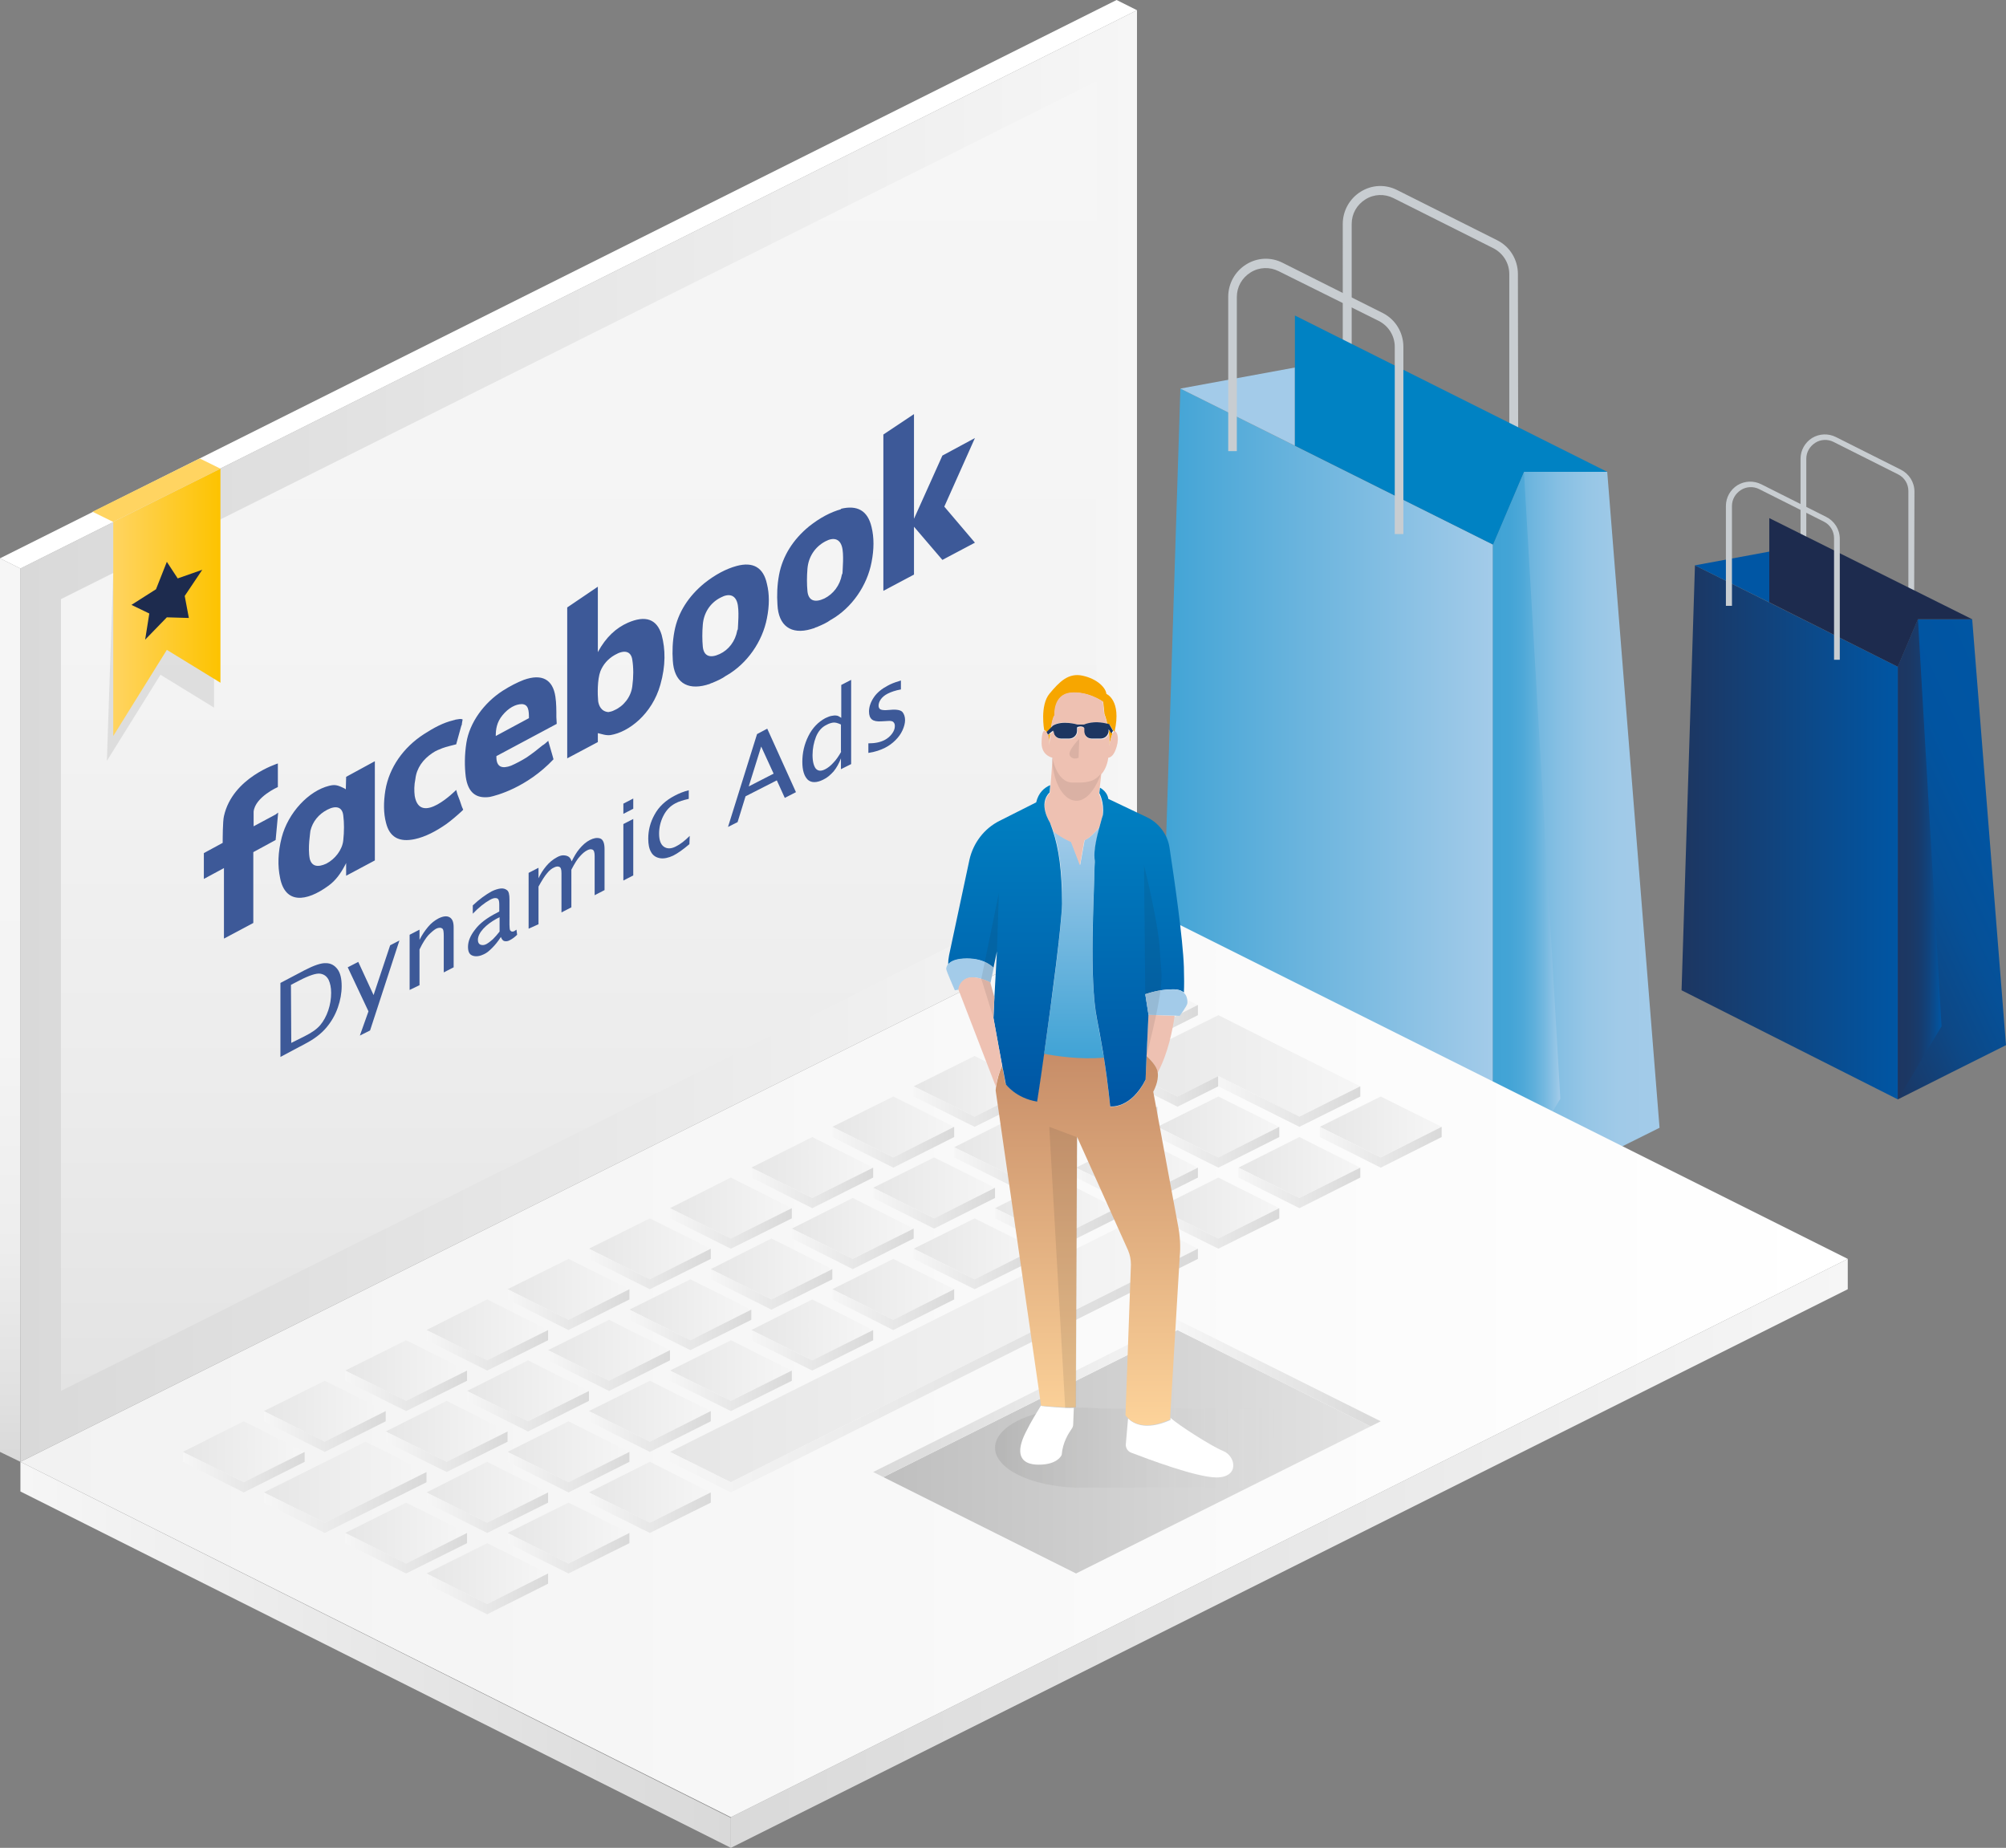 <?xml version="1.0" encoding="utf-8"?>
<!-- Generator: Adobe Illustrator 22.1.0, SVG Export Plug-In . SVG Version: 6.00 Build 0)  -->
<svg version="1.1" xmlns="http://www.w3.org/2000/svg" xmlns:xlink="http://www.w3.org/1999/xlink" x="0px" y="0px"
	 viewBox="0 0 628.8 579.2" style="enable-background:new 0 0 628.8 579.2;" xml:space="preserve">
<rect x="0" y="0" width="628.8" height="579.2" fill="#808080" stroke="none"/>
<style type="text/css">
	.st0{fill:#C8CDD1;}
	.st1{fill:url(#SVGID_1_);}
	.st2{fill:url(#SVGID_2_);}
	.st3{fill:url(#SVGID_3_);}
	.st4{fill:#A3CBE9;}
	.st5{fill:#0082C3;}
	.st6{fill:url(#SVGID_4_);}
	.st7{fill:url(#SVGID_5_);}
	.st8{fill:url(#SVGID_6_);}
	.st9{fill:#FDC300;}
	.st10{fill:#EC6608;}
	.st11{fill:url(#SVGID_7_);}
	.st12{fill:url(#SVGID_8_);}
	.st13{fill:url(#SVGID_9_);}
	.st14{fill:url(#SVGID_10_);}
	.st15{fill:url(#SVGID_11_);}
	.st16{fill:url(#SVGID_12_);}
	.st17{fill:url(#SVGID_13_);}
	.st18{fill:url(#SVGID_14_);}
	.st19{fill:url(#SVGID_15_);}
	.st20{fill:url(#SVGID_16_);}
	.st21{fill:url(#SVGID_17_);}
	.st22{fill:url(#SVGID_18_);}
	.st23{fill:url(#SVGID_19_);}
	.st24{fill:url(#SVGID_20_);}
	.st25{fill:url(#SVGID_21_);}
	.st26{fill:url(#SVGID_22_);}
	.st27{fill:url(#SVGID_23_);}
	.st28{fill:url(#SVGID_24_);}
	.st29{fill:url(#SVGID_25_);}
	.st30{fill:url(#SVGID_26_);}
	.st31{fill:url(#SVGID_27_);}
	.st32{fill:url(#SVGID_28_);}
	.st33{fill:url(#SVGID_29_);}
	.st34{fill:url(#SVGID_30_);}
	.st35{fill:url(#SVGID_31_);}
	.st36{fill:url(#SVGID_32_);}
	.st37{fill:url(#SVGID_33_);}
	.st38{fill:url(#SVGID_34_);}
	.st39{fill:url(#SVGID_35_);}
	.st40{fill:url(#SVGID_36_);}
	.st41{fill:url(#SVGID_37_);}
	.st42{fill:url(#SVGID_38_);}
	.st43{fill:url(#SVGID_39_);}
	.st44{fill:url(#SVGID_40_);}
	.st45{fill:url(#SVGID_41_);}
	.st46{fill:url(#SVGID_42_);}
	.st47{fill:url(#SVGID_43_);}
	.st48{fill:url(#SVGID_44_);}
	.st49{fill:url(#SVGID_45_);}
	.st50{fill:url(#SVGID_46_);}
	.st51{fill:url(#SVGID_47_);}
	.st52{fill:url(#SVGID_48_);}
	.st53{fill:url(#SVGID_49_);}
	.st54{fill:url(#SVGID_50_);}
	.st55{fill:url(#SVGID_51_);}
	.st56{fill:url(#SVGID_52_);}
	.st57{fill:url(#SVGID_53_);}
	.st58{fill:url(#SVGID_54_);}
	.st59{fill:url(#SVGID_55_);}
	.st60{fill:url(#SVGID_56_);}
	.st61{fill:url(#SVGID_57_);}
	.st62{fill:url(#SVGID_58_);}
	.st63{fill:url(#SVGID_59_);}
	.st64{fill:url(#SVGID_60_);}
	.st65{fill:url(#SVGID_61_);}
	.st66{fill:url(#SVGID_62_);}
	.st67{fill:url(#SVGID_63_);}
	.st68{fill:url(#SVGID_64_);}
	.st69{fill:url(#SVGID_65_);}
	.st70{fill:url(#SVGID_66_);}
	.st71{fill:url(#SVGID_67_);}
	.st72{fill:url(#SVGID_68_);}
	.st73{fill:url(#SVGID_69_);}
	.st74{fill:url(#SVGID_70_);}
	.st75{fill:url(#SVGID_71_);}
	.st76{fill:url(#SVGID_72_);}
	.st77{fill:url(#SVGID_73_);}
	.st78{fill:url(#SVGID_74_);}
	.st79{fill:url(#SVGID_75_);}
	.st80{fill:url(#SVGID_76_);}
	.st81{fill:url(#SVGID_77_);}
	.st82{fill:url(#SVGID_78_);}
	.st83{fill:url(#SVGID_79_);}
	.st84{fill:url(#SVGID_80_);}
	.st85{fill:url(#SVGID_81_);}
	.st86{fill:url(#SVGID_82_);}
	.st87{fill:url(#SVGID_83_);}
	.st88{fill:url(#SVGID_84_);}
	.st89{fill:url(#SVGID_85_);}
	.st90{fill:url(#SVGID_86_);}
	.st91{fill:url(#SVGID_87_);}
	.st92{fill:url(#SVGID_88_);}
	.st93{fill:url(#SVGID_89_);}
	.st94{fill:url(#SVGID_90_);}
	.st95{fill:url(#SVGID_91_);}
	.st96{fill:url(#SVGID_92_);}
	.st97{fill:url(#SVGID_93_);}
	.st98{fill:url(#SVGID_94_);}
	.st99{fill:url(#SVGID_95_);}
	.st100{fill:url(#SVGID_96_);}
	.st101{fill:url(#SVGID_97_);}
	.st102{fill:url(#SVGID_98_);}
	.st103{fill:#FFFFFF;}
	.st104{fill:#F19014;}
	.st105{fill:none;stroke:#FDC300;stroke-width:1.109;stroke-linecap:round;stroke-linejoin:round;stroke-miterlimit:10;}
	.st106{opacity:0.1;}
	.st107{fill:#1E1E1E;}
	.st108{fill:url(#SVGID_99_);}
	.st109{fill:#1D2B4E;}
	.st110{fill:#FFD461;}
	.st111{opacity:0.1;fill:url(#SVGID_100_);}
	.st112{fill:#C98241;}
	.st113{fill:#1D3661;}
	.st114{fill:url(#SVGID_101_);}
	.st115{fill:url(#SVGID_102_);}
	.st116{fill:url(#SVGID_103_);}
	.st117{fill:url(#SVGID_104_);}
	.st118{fill:url(#SVGID_105_);}
	.st119{fill:url(#SVGID_106_);}
	.st120{fill:url(#SVGID_107_);}
	.st121{fill:url(#SVGID_108_);}
	.st122{fill:url(#SVGID_109_);}
	.st123{fill:url(#SVGID_110_);}
	.st124{fill:url(#SVGID_111_);}
	.st125{fill:#0056A4;}
	.st126{fill:url(#SVGID_112_);}
	.st127{fill:url(#SVGID_113_);}
	.st128{fill:url(#SVGID_114_);}
	.st129{fill:url(#SVGID_115_);}
	.st130{fill:url(#SVGID_116_);}
	.st131{fill:url(#SVGID_117_);}
	.st132{fill:url(#SVGID_118_);}
	.st133{fill:url(#SVGID_119_);}
	.st134{fill:url(#SVGID_120_);}
	.st135{fill:url(#SVGID_121_);}
	.st136{fill:url(#SVGID_122_);}
	.st137{fill:url(#SVGID_123_);}
	.st138{fill:url(#SVGID_124_);}
	.st139{fill:url(#SVGID_125_);}
	.st140{fill:url(#SVGID_126_);}
	.st141{fill:url(#SVGID_127_);}
	.st142{fill:url(#SVGID_128_);}
	.st143{fill:url(#SVGID_129_);}
	.st144{fill:url(#SVGID_130_);}
	.st145{fill:url(#SVGID_131_);}
	.st146{fill:url(#SVGID_132_);}
	.st147{fill:url(#SVGID_133_);}
	.st148{fill:url(#SVGID_134_);}
	.st149{fill:url(#SVGID_135_);}
	.st150{fill:url(#SVGID_136_);}
	.st151{fill:url(#SVGID_137_);}
	.st152{fill:url(#SVGID_138_);}
	.st153{fill:url(#SVGID_139_);}
	.st154{fill:url(#SVGID_140_);}
	.st155{fill:url(#SVGID_141_);}
	.st156{fill:url(#SVGID_142_);}
	.st157{fill:url(#SVGID_143_);}
	.st158{fill:url(#SVGID_144_);}
	.st159{fill:url(#SVGID_145_);}
	.st160{fill:url(#SVGID_146_);}
	.st161{fill:url(#SVGID_147_);}
	.st162{fill:url(#SVGID_148_);}
	.st163{fill:url(#SVGID_149_);}
	.st164{fill:url(#SVGID_150_);}
	.st165{fill:url(#SVGID_151_);}
	.st166{fill:url(#SVGID_152_);}
	.st167{fill:url(#SVGID_153_);}
	.st168{fill:url(#SVGID_154_);}
	.st169{fill:url(#SVGID_155_);}
	.st170{fill:url(#SVGID_156_);}
	.st171{fill:url(#SVGID_157_);}
	.st172{fill:url(#SVGID_158_);}
	.st173{fill:url(#SVGID_159_);}
	.st174{fill:url(#SVGID_160_);}
	.st175{fill:url(#SVGID_161_);}
	.st176{fill:url(#SVGID_162_);}
	.st177{fill:url(#SVGID_163_);}
	.st178{fill:url(#SVGID_164_);}
	.st179{fill:url(#SVGID_165_);}
	.st180{fill:url(#SVGID_166_);}
	.st181{fill:url(#SVGID_167_);}
	.st182{fill:url(#SVGID_168_);}
	.st183{fill:url(#SVGID_169_);}
	.st184{fill:url(#SVGID_170_);}
	.st185{fill:url(#SVGID_171_);}
	.st186{fill:url(#SVGID_172_);}
	.st187{fill:url(#SVGID_173_);}
	.st188{fill:url(#SVGID_174_);}
	.st189{fill:url(#SVGID_175_);}
	.st190{fill:url(#SVGID_176_);}
	.st191{fill:url(#SVGID_177_);}
	.st192{fill:url(#SVGID_178_);}
	.st193{fill:url(#SVGID_179_);}
	.st194{fill:url(#SVGID_180_);}
	.st195{fill:url(#SVGID_181_);}
	.st196{fill:url(#SVGID_182_);}
	.st197{fill:url(#SVGID_183_);}
	.st198{fill:url(#SVGID_184_);}
	.st199{fill:url(#SVGID_185_);}
	.st200{fill:url(#SVGID_186_);}
	.st201{fill:url(#SVGID_187_);}
	.st202{fill:url(#SVGID_188_);}
	.st203{fill:url(#SVGID_189_);}
	.st204{fill:url(#SVGID_190_);}
	.st205{fill:url(#SVGID_191_);}
	.st206{fill:url(#SVGID_192_);}
	.st207{fill:url(#SVGID_193_);}
	.st208{fill:url(#SVGID_194_);}
	.st209{fill:url(#SVGID_195_);}
	.st210{fill:url(#SVGID_196_);}
	.st211{fill:url(#SVGID_197_);}
	.st212{fill:url(#SVGID_198_);}
	.st213{fill:url(#SVGID_199_);}
	.st214{fill:url(#SVGID_200_);}
	.st215{fill:url(#SVGID_201_);}
	.st216{fill:url(#SVGID_202_);}
	.st217{fill:url(#SVGID_203_);}
	.st218{fill:#3D5998;}
	.st219{fill:url(#SVGID_204_);}
	.st220{opacity:0.1;fill:url(#SVGID_205_);}
	.st221{fill:#EEC1B2;}
	.st222{fill:url(#SVGID_206_);}
	.st223{fill:url(#SVGID_207_);}
	.st224{fill:#F7A600;}
	.st225{fill:url(#SVGID_208_);}
	.st226{fill:url(#SVGID_209_);}
	.st227{fill:url(#SVGID_210_);}
	.st228{fill:url(#SVGID_211_);}
	.st229{fill:url(#SVGID_212_);}
	.st230{fill:url(#SVGID_213_);}
	.st231{fill:url(#SVGID_214_);}
	.st232{fill:url(#SVGID_215_);}
	.st233{fill:#E3051B;}
	.st234{fill:#681B1D;}
	.st235{fill:url(#SVGID_216_);}
	.st236{fill:url(#SVGID_217_);}
	.st237{fill:url(#SVGID_218_);}
	.st238{fill:url(#SVGID_219_);}
	.st239{fill:url(#SVGID_220_);}
	.st240{fill:url(#SVGID_221_);}
	.st241{fill:url(#SVGID_222_);}
	.st242{fill:url(#SVGID_223_);}
	.st243{fill:url(#SVGID_224_);}
	.st244{fill:url(#SVGID_225_);}
	.st245{fill:url(#SVGID_226_);}
	.st246{fill:url(#SVGID_227_);}
	.st247{fill:url(#SVGID_228_);}
	.st248{fill:url(#SVGID_229_);}
	.st249{fill:url(#SVGID_230_);}
	.st250{fill:url(#SVGID_231_);}
	.st251{fill:url(#SVGID_232_);}
	.st252{fill:url(#SVGID_233_);}
	.st253{fill:url(#SVGID_234_);}
	.st254{fill:url(#SVGID_235_);}
	.st255{fill:url(#SVGID_236_);}
	.st256{fill:url(#SVGID_237_);}
	.st257{fill:url(#SVGID_238_);}
	.st258{fill:url(#SVGID_239_);}
	.st259{fill:url(#SVGID_240_);}
	.st260{fill:url(#SVGID_241_);}
	.st261{fill:url(#SVGID_242_);}
	.st262{fill:url(#SVGID_243_);}
	.st263{fill:url(#SVGID_244_);}
	.st264{fill:url(#SVGID_245_);}
	.st265{fill:url(#SVGID_246_);}
	.st266{fill:url(#SVGID_247_);}
	.st267{fill:url(#SVGID_248_);}
	.st268{fill:url(#SVGID_249_);}
	.st269{fill:url(#SVGID_250_);}
	.st270{fill:url(#SVGID_251_);}
	.st271{fill:url(#SVGID_252_);}
	.st272{fill:url(#SVGID_253_);}
	.st273{fill:url(#SVGID_254_);}
	.st274{fill:url(#SVGID_255_);}
	.st275{fill:url(#SVGID_256_);}
	.st276{fill:url(#SVGID_257_);}
	.st277{fill:url(#SVGID_258_);}
	.st278{fill:url(#SVGID_259_);}
	.st279{fill:url(#SVGID_260_);}
	.st280{fill:url(#SVGID_261_);}
	.st281{fill:url(#SVGID_262_);}
	.st282{fill:url(#SVGID_263_);}
	.st283{fill:url(#SVGID_264_);}
	.st284{fill:url(#SVGID_265_);}
	.st285{fill:url(#SVGID_266_);}
	.st286{fill:url(#SVGID_267_);}
	.st287{fill:url(#SVGID_268_);}
	.st288{fill:url(#SVGID_269_);}
	.st289{fill:url(#SVGID_270_);}
	.st290{fill:url(#SVGID_271_);}
	.st291{fill:url(#SVGID_272_);}
	.st292{fill:url(#SVGID_273_);}
	.st293{fill:url(#SVGID_274_);}
	.st294{fill:url(#SVGID_275_);}
	.st295{fill:url(#SVGID_276_);}
	.st296{fill:url(#SVGID_277_);}
	.st297{fill:url(#SVGID_278_);}
	.st298{fill:url(#SVGID_279_);}
	.st299{fill:url(#SVGID_280_);}
	.st300{fill:url(#SVGID_281_);}
	.st301{fill:url(#SVGID_282_);}
	.st302{fill:url(#SVGID_283_);}
	.st303{fill:url(#SVGID_284_);}
	.st304{fill:url(#SVGID_285_);}
	.st305{fill:url(#SVGID_286_);}
	.st306{fill:url(#SVGID_287_);}
	.st307{fill:url(#SVGID_288_);}
	.st308{fill:url(#SVGID_289_);}
	.st309{fill:url(#SVGID_290_);}
	.st310{fill:url(#SVGID_291_);}
	.st311{fill:url(#SVGID_292_);}
	.st312{fill:url(#SVGID_293_);}
	.st313{fill:url(#SVGID_294_);}
	.st314{fill:url(#SVGID_295_);}
	.st315{fill:url(#SVGID_296_);}
	.st316{fill:url(#SVGID_297_);}
	.st317{fill:url(#SVGID_298_);}
	.st318{fill:url(#SVGID_299_);}
	.st319{fill:url(#SVGID_300_);}
	.st320{fill:url(#SVGID_301_);}
	.st321{fill:url(#SVGID_302_);}
	.st322{fill:url(#SVGID_303_);}
	.st323{fill:url(#SVGID_304_);}
	.st324{fill:url(#SVGID_305_);}
	.st325{fill:url(#SVGID_306_);}
	.st326{fill:url(#SVGID_307_);}
	.st327{fill:#DD4235;}
	.st328{fill:#35AB52;}
	.st329{fill:#507CBE;}
	.st330{fill:#FBBA00;}
	.st331{fill:#767677;}
	.st332{fill:url(#SVGID_308_);}
	.st333{opacity:0.1;fill:url(#SVGID_309_);}
	.st334{fill:url(#SVGID_310_);}
	.st335{fill:#FDD39A;}
	.st336{fill:url(#SVGID_311_);}
	.st337{fill:#233941;}
	.st338{fill:url(#SVGID_312_);}
	.st339{fill:url(#SVGID_313_);}
	.st340{fill:url(#SVGID_314_);}
	.st341{fill:url(#SVGID_315_);}
	.st342{fill:url(#SVGID_316_);}
	.st343{fill:url(#SVGID_317_);}
	.st344{fill:url(#SVGID_318_);}
	.st345{fill:url(#SVGID_319_);}
	.st346{fill:url(#SVGID_320_);}
	.st347{fill:url(#SVGID_321_);}
	.st348{fill:url(#SVGID_322_);}
	.st349{fill:url(#SVGID_323_);}
	.st350{fill:url(#SVGID_324_);}
	.st351{fill:url(#SVGID_325_);}
	.st352{fill:url(#SVGID_326_);}
	.st353{fill:url(#SVGID_327_);}
	.st354{fill:url(#SVGID_328_);}
	.st355{fill:url(#SVGID_329_);}
	.st356{fill:url(#SVGID_330_);}
	.st357{fill:url(#SVGID_331_);}
	.st358{fill:url(#SVGID_332_);}
	.st359{fill:url(#SVGID_333_);}
	.st360{fill:url(#SVGID_334_);}
	.st361{fill:url(#SVGID_335_);}
	.st362{fill:url(#SVGID_336_);}
	.st363{fill:url(#SVGID_337_);}
	.st364{fill:url(#SVGID_338_);}
	.st365{fill:url(#SVGID_339_);}
	.st366{fill:url(#SVGID_340_);}
	.st367{fill:url(#SVGID_341_);}
	.st368{fill:url(#SVGID_342_);}
	.st369{fill:url(#SVGID_343_);}
	.st370{fill:url(#SVGID_344_);}
	.st371{fill:url(#SVGID_345_);}
	.st372{fill:url(#SVGID_346_);}
	.st373{fill:url(#SVGID_347_);}
	.st374{fill:url(#SVGID_348_);}
	.st375{fill:url(#SVGID_349_);}
	.st376{fill:url(#SVGID_350_);}
	.st377{fill:url(#SVGID_351_);}
	.st378{fill:url(#SVGID_352_);}
	.st379{fill:url(#SVGID_353_);}
	.st380{fill:url(#SVGID_354_);}
	.st381{fill:url(#SVGID_355_);}
	.st382{fill:url(#SVGID_356_);}
	.st383{fill:url(#SVGID_357_);}
	.st384{fill:url(#SVGID_358_);}
	.st385{fill:url(#SVGID_359_);}
	.st386{fill:url(#SVGID_360_);}
	.st387{fill:url(#SVGID_361_);}
	.st388{fill:url(#SVGID_362_);}
	.st389{fill:url(#SVGID_363_);}
	.st390{fill:url(#SVGID_364_);}
	.st391{fill:url(#SVGID_365_);}
	.st392{fill:url(#SVGID_366_);}
	.st393{fill:url(#SVGID_367_);}
	.st394{fill:url(#SVGID_368_);}
	.st395{fill:url(#SVGID_369_);}
	.st396{fill:url(#SVGID_370_);}
	.st397{fill:url(#SVGID_371_);}
	.st398{fill:url(#SVGID_372_);}
	.st399{fill:url(#SVGID_373_);}
	.st400{fill:url(#SVGID_374_);}
	.st401{fill:url(#SVGID_375_);}
	.st402{fill:url(#SVGID_376_);}
	.st403{fill:url(#SVGID_377_);}
	.st404{fill:url(#SVGID_378_);}
	.st405{fill:url(#SVGID_379_);}
	.st406{fill:url(#SVGID_380_);}
	.st407{fill:url(#SVGID_381_);}
	.st408{fill:url(#SVGID_382_);}
	.st409{fill:url(#SVGID_383_);}
	.st410{fill:url(#SVGID_384_);}
	.st411{fill:url(#SVGID_385_);}
	.st412{fill:url(#SVGID_386_);}
	.st413{fill:url(#SVGID_387_);}
	.st414{fill:url(#SVGID_388_);}
	.st415{fill:url(#SVGID_389_);}
	.st416{fill:url(#SVGID_390_);}
	.st417{fill:url(#SVGID_391_);}
	.st418{fill:url(#SVGID_392_);}
	.st419{fill:url(#SVGID_393_);}
	.st420{fill:url(#SVGID_394_);}
	.st421{fill:url(#SVGID_395_);}
	.st422{fill:url(#SVGID_396_);}
	.st423{fill:url(#SVGID_397_);}
	.st424{fill:url(#SVGID_398_);}
	.st425{fill:url(#SVGID_399_);}
	.st426{fill:url(#SVGID_400_);}
	.st427{fill:url(#SVGID_401_);}
	.st428{fill:url(#SVGID_402_);}
	.st429{fill:url(#SVGID_403_);}
	.st430{fill:url(#SVGID_404_);}
	.st431{fill:url(#SVGID_405_);}
	.st432{fill:url(#SVGID_406_);}
	.st433{fill:url(#SVGID_407_);}
	.st434{fill:url(#SVGID_408_);}
	.st435{fill:url(#SVGID_409_);}
	.st436{fill:url(#SVGID_410_);}
	.st437{fill:#55595A;}
	.st438{fill:#F18C28;}
	.st439{opacity:0.1;fill:url(#SVGID_411_);}
	.st440{fill:#40A3D5;}
	.st441{opacity:0.1;fill:#1E1E1E;}
	.st442{fill:url(#SVGID_412_);}
	.st443{fill:#C78D68;}
	.st444{fill:url(#SVGID_413_);}
	.st445{fill:url(#SVGID_414_);}
	.st446{fill:url(#SVGID_415_);}
	.st447{fill:url(#SVGID_416_);}
	.st448{fill:url(#SVGID_417_);}
	.st449{fill:url(#SVGID_418_);}
	.st450{fill:url(#SVGID_419_);}
	.st451{fill:#D3D80E;}
	.st452{fill:#748D1B;}
	.st453{fill:url(#SVGID_420_);}
	.st454{fill:url(#SVGID_421_);}
	.st455{fill:url(#SVGID_422_);}
	.st456{fill:url(#SVGID_423_);}
	.st457{fill:url(#SVGID_424_);}
	.st458{fill:url(#SVGID_425_);}
	.st459{fill:url(#SVGID_426_);}
	.st460{fill:url(#SVGID_427_);}
	.st461{fill:url(#SVGID_428_);}
	.st462{fill:url(#SVGID_429_);}
	.st463{fill:url(#SVGID_430_);}
	.st464{fill:url(#SVGID_431_);}
	.st465{fill:url(#SVGID_432_);}
	.st466{fill:url(#SVGID_433_);}
	.st467{fill:url(#SVGID_434_);}
	.st468{fill:url(#SVGID_435_);}
	.st469{fill:url(#SVGID_436_);}
	.st470{fill:url(#SVGID_437_);}
	.st471{fill:url(#SVGID_438_);}
	.st472{fill:url(#SVGID_439_);}
	.st473{fill:url(#SVGID_440_);}
	.st474{fill:url(#SVGID_441_);}
	.st475{fill:url(#SVGID_442_);}
	.st476{fill:url(#SVGID_443_);}
	.st477{fill:url(#SVGID_444_);}
	.st478{fill:url(#SVGID_445_);}
	.st479{fill:url(#SVGID_446_);}
	.st480{fill:url(#SVGID_447_);}
	.st481{fill:url(#SVGID_448_);}
	.st482{fill:url(#SVGID_449_);}
	.st483{fill:url(#SVGID_450_);}
	.st484{fill:url(#SVGID_451_);}
	.st485{fill:url(#SVGID_452_);}
	.st486{fill:url(#SVGID_453_);}
	.st487{fill:url(#SVGID_454_);}
	.st488{fill:url(#SVGID_455_);}
	.st489{fill:url(#SVGID_456_);}
	.st490{fill:url(#SVGID_457_);}
	.st491{fill:url(#SVGID_458_);}
	.st492{fill:url(#SVGID_459_);}
	.st493{fill:url(#SVGID_460_);}
	.st494{fill:url(#SVGID_461_);}
	.st495{fill:url(#SVGID_462_);}
	.st496{fill:url(#SVGID_463_);}
	.st497{fill:url(#SVGID_464_);}
	.st498{fill:url(#SVGID_465_);}
	.st499{fill:url(#SVGID_466_);}
	.st500{fill:url(#SVGID_467_);}
	.st501{fill:url(#SVGID_468_);}
	.st502{fill:url(#SVGID_469_);}
	.st503{fill:url(#SVGID_470_);}
	.st504{fill:url(#SVGID_471_);}
	.st505{fill:url(#SVGID_472_);}
	.st506{fill:url(#SVGID_473_);}
	.st507{fill:url(#SVGID_474_);}
	.st508{fill:url(#SVGID_475_);}
	.st509{fill:url(#SVGID_476_);}
	.st510{fill:url(#SVGID_477_);}
	.st511{fill:url(#SVGID_478_);}
	.st512{fill:url(#SVGID_479_);}
	.st513{fill:url(#SVGID_480_);}
	.st514{fill:url(#SVGID_481_);}
	.st515{fill:url(#SVGID_482_);}
	.st516{fill:url(#SVGID_483_);}
	.st517{fill:url(#SVGID_484_);}
	.st518{fill:url(#SVGID_485_);}
	.st519{fill:url(#SVGID_486_);}
	.st520{fill:url(#SVGID_487_);}
	.st521{fill:url(#SVGID_488_);}
	.st522{fill:url(#SVGID_489_);}
	.st523{fill:url(#SVGID_490_);}
	.st524{fill:url(#SVGID_491_);}
	.st525{fill:url(#SVGID_492_);}
	.st526{fill:url(#SVGID_493_);}
	.st527{fill:url(#SVGID_494_);}
	.st528{fill:url(#SVGID_495_);}
	.st529{fill:url(#SVGID_496_);}
	.st530{fill:url(#SVGID_497_);}
	.st531{fill:url(#SVGID_498_);}
	.st532{fill:url(#SVGID_499_);}
	.st533{fill:url(#SVGID_500_);}
	.st534{fill:url(#SVGID_501_);}
	.st535{fill:url(#SVGID_502_);}
	.st536{fill:url(#SVGID_503_);}
	.st537{fill:url(#SVGID_504_);}
	.st538{fill:url(#SVGID_505_);}
	.st539{fill:url(#SVGID_506_);}
	.st540{fill:url(#SVGID_507_);}
	.st541{fill:url(#SVGID_508_);}
	.st542{fill:url(#SVGID_509_);}
	.st543{fill:url(#SVGID_510_);}
	.st544{fill:url(#SVGID_511_);}
	.st545{fill:url(#SVGID_512_);}
	.st546{fill:#DE242A;}
	.st547{fill:#375EA8;}
	.st548{fill:#F8AF00;}
	.st549{fill:#87B426;}
	.st550{opacity:0.1;fill:url(#SVGID_513_);}
	.st551{fill:url(#SVGID_514_);}
	.st552{fill:url(#SVGID_515_);}
	.st553{fill:#FAFBED;}
	.st554{fill:#95C11F;}
	.st555{fill:url(#SVGID_516_);}
	.st556{fill:url(#SVGID_517_);}
	.st557{fill:url(#SVGID_518_);}
	.st558{fill:url(#SVGID_519_);}
	.st559{fill:url(#SVGID_520_);}
	.st560{fill:url(#SVGID_521_);}
	.st561{fill:url(#SVGID_522_);}
	.st562{fill:#B35A37;}
	.st563{fill:url(#SVGID_523_);}
	.st564{fill:url(#SVGID_524_);}
	.st565{fill:url(#SVGID_525_);}
	.st566{fill:url(#SVGID_526_);}
	.st567{fill:url(#SVGID_527_);}
	.st568{fill:url(#SVGID_528_);}
	.st569{fill:#00A984;}
	.st570{fill:#005329;}
	.st571{fill:url(#SVGID_529_);}
	.st572{fill:url(#SVGID_530_);}
	.st573{fill:url(#SVGID_531_);}
	.st574{fill:url(#SVGID_532_);}
	.st575{fill:url(#SVGID_533_);}
	.st576{fill:url(#SVGID_534_);}
	.st577{fill:url(#SVGID_535_);}
	.st578{fill:url(#SVGID_536_);}
	.st579{fill:url(#SVGID_537_);}
	.st580{fill:url(#SVGID_538_);}
	.st581{fill:url(#SVGID_539_);}
	.st582{fill:url(#SVGID_540_);}
	.st583{fill:url(#SVGID_541_);}
	.st584{fill:url(#SVGID_542_);}
	.st585{fill:url(#SVGID_543_);}
	.st586{fill:url(#SVGID_544_);}
	.st587{fill:url(#SVGID_545_);}
	.st588{fill:url(#SVGID_546_);}
	.st589{fill:url(#SVGID_547_);}
	.st590{fill:url(#SVGID_548_);}
	.st591{fill:url(#SVGID_549_);}
	.st592{fill:url(#SVGID_550_);}
	.st593{fill:url(#SVGID_551_);}
	.st594{fill:url(#SVGID_552_);}
	.st595{fill:url(#SVGID_553_);}
	.st596{fill:url(#SVGID_554_);}
	.st597{fill:url(#SVGID_555_);}
	.st598{fill:url(#SVGID_556_);}
	.st599{fill:url(#SVGID_557_);}
	.st600{fill:url(#SVGID_558_);}
	.st601{fill:url(#SVGID_559_);}
	.st602{fill:url(#SVGID_560_);}
	.st603{fill:url(#SVGID_561_);}
	.st604{fill:url(#SVGID_562_);}
	.st605{fill:url(#SVGID_563_);}
	.st606{fill:url(#SVGID_564_);}
	.st607{fill:url(#SVGID_565_);}
	.st608{fill:url(#SVGID_566_);}
	.st609{fill:url(#SVGID_567_);}
	.st610{fill:url(#SVGID_568_);}
	.st611{fill:url(#SVGID_569_);}
	.st612{fill:url(#SVGID_570_);}
	.st613{fill:url(#SVGID_571_);}
	.st614{fill:url(#SVGID_572_);}
	.st615{fill:url(#SVGID_573_);}
	.st616{fill:url(#SVGID_574_);}
	.st617{fill:url(#SVGID_575_);}
	.st618{fill:url(#SVGID_576_);}
	.st619{fill:url(#SVGID_577_);}
	.st620{fill:url(#SVGID_578_);}
	.st621{fill:url(#SVGID_579_);}
	.st622{fill:url(#SVGID_580_);}
	.st623{fill:url(#SVGID_581_);}
	.st624{fill:url(#SVGID_582_);}
	.st625{fill:url(#SVGID_583_);}
	.st626{fill:url(#SVGID_584_);}
	.st627{fill:url(#SVGID_585_);}
	.st628{fill:url(#SVGID_586_);}
	.st629{fill:url(#SVGID_587_);}
	.st630{fill:url(#SVGID_588_);}
	.st631{fill:url(#SVGID_589_);}
	.st632{fill:url(#SVGID_590_);}
	.st633{fill:url(#SVGID_591_);}
	.st634{fill:url(#SVGID_592_);}
	.st635{fill:url(#SVGID_593_);}
	.st636{fill:url(#SVGID_594_);}
	.st637{fill:url(#SVGID_595_);}
	.st638{fill:url(#SVGID_596_);}
	.st639{fill:url(#SVGID_597_);}
	.st640{fill:url(#SVGID_598_);}
	.st641{fill:url(#SVGID_599_);}
	.st642{fill:url(#SVGID_600_);}
	.st643{fill:url(#SVGID_601_);}
	.st644{fill:url(#SVGID_602_);}
	.st645{fill:url(#SVGID_603_);}
	.st646{fill:url(#SVGID_604_);}
	.st647{fill:url(#SVGID_605_);}
	.st648{fill:url(#SVGID_606_);}
	.st649{fill:url(#SVGID_607_);}
	.st650{fill:url(#SVGID_608_);}
	.st651{fill:url(#SVGID_609_);}
	.st652{fill:url(#SVGID_610_);}
	.st653{fill:url(#SVGID_611_);}
	.st654{fill:url(#SVGID_612_);}
	.st655{fill:url(#SVGID_613_);}
	.st656{fill:url(#SVGID_614_);}
	.st657{fill:url(#SVGID_615_);}
	.st658{fill:url(#SVGID_616_);}
	.st659{fill:url(#SVGID_617_);}
	.st660{fill:url(#SVGID_618_);}
	.st661{fill:url(#SVGID_619_);}
	.st662{fill:url(#SVGID_620_);}
	.st663{fill:url(#SVGID_621_);}
	.st664{fill:#008070;}
	.st665{opacity:0.2;fill:url(#SVGID_622_);}
	.st666{fill:#007D4E;}
	.st667{fill:url(#SVGID_623_);}
	.st668{fill:url(#SVGID_624_);}
	.st669{fill:#EAF2FA;}
</style>
<g id="Amazon">
</g>
<g id="FDA">
	<g>
		<g>
			<g>
				<path class="st0" d="M475.9,144.6h-2.8V85.9c0-3.4-1.9-6.5-5-8.1l-31.3-15.7c-2.8-1.4-6.1-1.3-8.8,0.4c-2.7,1.7-4.3,4.5-4.3,7.7
					v48.3h-2.8V70.2c0-4.1,2.1-7.9,5.6-10.1c3.5-2.2,7.8-2.4,11.5-0.5l31.3,15.7c4,2,6.5,6.1,6.5,10.6L475.9,144.6L475.9,144.6z"/>
			</g>
			
				<linearGradient id="SVGID_1_" gradientUnits="userSpaceOnUse" x1="363.5" y1="510.59" x2="468" y2="510.59" gradientTransform="matrix(1 0 0 1 0 -259.89)">
				<stop  offset="0" style="stop-color:#40A3D5"/>
				<stop  offset="1" style="stop-color:#A3CBE9"/>
			</linearGradient>
			<polygon class="st1" points="363.5,326.9 468,379.6 468,170.7 370,121.8 			"/>
			
				<linearGradient id="SVGID_2_" gradientUnits="userSpaceOnUse" x1="468" y1="98.14" x2="520.2" y2="98.14" gradientTransform="matrix(1 0 0 -1 0 361.89)">
				<stop  offset="0" style="stop-color:#40A3D5"/>
				<stop  offset="6.451863e-02" style="stop-color:#4FA9D8"/>
				<stop  offset="0.223" style="stop-color:#6DB5DE"/>
				<stop  offset="0.39" style="stop-color:#85BFE3"/>
				<stop  offset="0.567" style="stop-color:#96C6E6"/>
				<stop  offset="0.76" style="stop-color:#A0CAE8"/>
				<stop  offset="1" style="stop-color:#A3CBE9"/>
			</linearGradient>
			<polygon class="st2" points="468,379.6 494.1,366.5 520.2,353.5 503.8,147.9 477.7,147.9 468,170.7 			"/>
			
				<linearGradient id="SVGID_3_" gradientUnits="userSpaceOnUse" x1="467.95" y1="98.14" x2="489.05" y2="98.14" gradientTransform="matrix(1 0 0 -1 0 361.89)">
				<stop  offset="0" style="stop-color:#40A3D5"/>
				<stop  offset="0.24" style="stop-color:#43A4D6"/>
				<stop  offset="0.433" style="stop-color:#4DA8D8"/>
				<stop  offset="0.61" style="stop-color:#5EAFDB"/>
				<stop  offset="0.777" style="stop-color:#76B9E0"/>
				<stop  offset="0.935" style="stop-color:#94C5E6"/>
				<stop  offset="1" style="stop-color:#A3CBE9"/>
			</linearGradient>
			<polygon class="st3" points="468,379.6 489.1,344.4 477.7,147.9 468,170.7 			"/>
			<g>
				<polygon class="st4" points="370,121.8 405.9,139.7 405.9,115.2 				"/>
				<polygon class="st5" points="405.9,98.9 405.9,115.2 405.9,139.7 468,170.7 477.7,147.9 503.8,147.9 				"/>
			</g>
			<g>
				<path class="st0" d="M440,167.4h-2.8v-58.7c0-3.4-1.9-6.5-5-8.1L400.8,85c-2.8-1.4-6.1-1.3-8.8,0.4c-2.7,1.7-4.3,4.5-4.3,7.7
					v48.3H385V93c0-4.1,2.1-7.9,5.6-10.1s7.8-2.4,11.5-0.5l31.3,15.7c4,2,6.5,6.1,6.5,10.6v58.7H440z"/>
			</g>
		</g>
		<g>
			<g>
				<path class="st0" d="M600,192h-1.8v-38.1c0-2.2-1.2-4.2-3.2-5.2l-20.3-10.2c-1.8-0.9-4-0.8-5.7,0.3s-2.8,2.9-2.8,5v31.3h-1.8
					v-31.3c0-2.7,1.4-5.1,3.6-6.5c2.3-1.4,5.1-1.5,7.5-0.3l20.3,10.2c2.6,1.3,4.3,3.9,4.3,6.9L600,192L600,192z"/>
			</g>
			
				<linearGradient id="SVGID_4_" gradientUnits="userSpaceOnUse" x1="527.1" y1="318.99" x2="594.9" y2="318.99" gradientTransform="matrix(1 0 0 -1 0 579.89)">
				<stop  offset="0" style="stop-color:#1D3661"/>
				<stop  offset="1" style="stop-color:#0056A4"/>
			</linearGradient>
			<polygon class="st6" points="527.1,310.4 594.9,344.6 594.9,209 531.3,177.2 			"/>
			
				<linearGradient id="SVGID_5_" gradientUnits="userSpaceOnUse" x1="566.64" y1="77.893" x2="643.423" y2="113.698" gradientTransform="matrix(1 0 0 -1 0 361.89)">
				<stop  offset="0" style="stop-color:#1D3661"/>
				<stop  offset="8.761734e-02" style="stop-color:#173C6E"/>
				<stop  offset="0.283" style="stop-color:#0D4886"/>
				<stop  offset="0.49" style="stop-color:#065097"/>
				<stop  offset="0.717" style="stop-color:#0154A1"/>
				<stop  offset="1" style="stop-color:#0056A4"/>
			</linearGradient>
			<polygon class="st7" points="594.9,344.6 611.8,336.1 628.8,327.6 618.2,194.1 601.2,194.1 594.9,209 			"/>
			
				<linearGradient id="SVGID_6_" gradientUnits="userSpaceOnUse" x1="594.873" y1="92.54" x2="608.573" y2="92.54" gradientTransform="matrix(1 0 0 -1 0 361.89)">
				<stop  offset="0" style="stop-color:#1D3661"/>
				<stop  offset="0.283" style="stop-color:#1C3864"/>
				<stop  offset="0.51" style="stop-color:#173C6E"/>
				<stop  offset="0.717" style="stop-color:#10447F"/>
				<stop  offset="0.912" style="stop-color:#065097"/>
				<stop  offset="1" style="stop-color:#0056A4"/>
			</linearGradient>
			<polygon class="st8" points="594.9,344.6 608.6,321.7 601.2,194.1 594.9,209 			"/>
			<g>
				<polygon class="st125" points="531.3,177.2 554.6,188.8 554.6,172.9 				"/>
				<polygon class="st109" points="554.6,162.4 554.6,172.9 554.6,188.8 594.9,209 601.2,194.1 618.2,194.1 				"/>
			</g>
			<g>
				<path class="st0" d="M576.7,206.8h-1.8v-38.1c0-2.2-1.2-4.2-3.2-5.2l-20.3-10.2c-1.8-0.9-4-0.8-5.7,0.3s-2.8,2.9-2.8,5v31.3H541
					v-31.3c0-2.7,1.4-5.1,3.6-6.5c2.3-1.4,5.1-1.5,7.5-0.3l20.3,10.2c2.6,1.3,4.3,3.9,4.3,6.9L576.7,206.8L576.7,206.8z"/>
			</g>
		</g>
	</g>
	<g>
		
			<linearGradient id="SVGID_7_" gradientUnits="userSpaceOnUse" x1="6.4" y1="-156.81" x2="229.1" y2="-156.81" gradientTransform="matrix(1 0 0 -1 0 361.89)">
			<stop  offset="0" style="stop-color:#F6F6F6"/>
			<stop  offset="1" style="stop-color:#D9D9D9"/>
		</linearGradient>
		<polygon class="st11" points="6.4,458.2 6.4,467.5 229.1,579.2 229.1,569.8 		"/>
		
			<linearGradient id="SVGID_8_" gradientUnits="userSpaceOnUse" x1="229.1" y1="-125.01" x2="579.2" y2="-125.01" gradientTransform="matrix(1 0 0 -1 0 361.89)">
			<stop  offset="0" style="stop-color:#D9D9D9"/>
			<stop  offset="1" style="stop-color:#F6F6F6"/>
		</linearGradient>
		<polygon class="st12" points="229.1,569.6 579.2,394.6 579.2,404.1 229.1,579.2 		"/>
		
			<linearGradient id="SVGID_9_" gradientUnits="userSpaceOnUse" x1="6.4" y1="-64.51" x2="579.2" y2="-64.51" gradientTransform="matrix(1 0 0 -1 0 361.89)">
			<stop  offset="0" style="stop-color:#F2F2F2"/>
			<stop  offset="1" style="stop-color:#FFFFFF"/>
		</linearGradient>
		<polygon class="st13" points="579.2,394.6 356.4,283.2 6.4,458.2 229.1,569.6 		"/>
		<g>
			
				<linearGradient id="SVGID_10_" gradientUnits="userSpaceOnUse" x1="57.3" y1="-93.16" x2="95.5" y2="-93.16" gradientTransform="matrix(1 0 0 -1 0 361.89)">
				<stop  offset="0" style="stop-color:#E6E6E6"/>
				<stop  offset="1" style="stop-color:#F6F6F6"/>
			</linearGradient>
			<polygon class="st14" points="57.3,455.1 76.4,445.5 95.5,455.1 76.4,464.6 			"/>
			
				<linearGradient id="SVGID_11_" gradientUnits="userSpaceOnUse" x1="57.3" y1="-99.56" x2="95.5" y2="-99.56" gradientTransform="matrix(1 0 0 -1 0 361.89)">
				<stop  offset="0" style="stop-color:#F6F6F6"/>
				<stop  offset="1" style="stop-color:#D9D9D9"/>
			</linearGradient>
			<polygon class="st15" points="57.3,455.1 57.3,458.2 76.4,467.8 95.5,458.2 95.5,455.1 76.4,464.6 			"/>
		</g>
		<g>
			
				<linearGradient id="SVGID_12_" gradientUnits="userSpaceOnUse" x1="82.7" y1="-102.71" x2="133.616" y2="-102.71" gradientTransform="matrix(1 0 0 -1 0 361.89)">
				<stop  offset="0" style="stop-color:#E6E6E6"/>
				<stop  offset="1" style="stop-color:#F6F6F6"/>
			</linearGradient>
			<polygon class="st16" points="82.7,467.8 114.6,451.9 133.7,461.4 101.8,477.3 			"/>
			
				<linearGradient id="SVGID_13_" gradientUnits="userSpaceOnUse" x1="82.7" y1="-109.06" x2="133.616" y2="-109.06" gradientTransform="matrix(1 0 0 -1 0 361.89)">
				<stop  offset="0" style="stop-color:#F6F6F6"/>
				<stop  offset="1" style="stop-color:#D9D9D9"/>
			</linearGradient>
			<polygon class="st17" points="82.7,467.8 82.7,471 101.8,480.5 133.7,464.6 133.7,461.4 101.8,477.3 			"/>
		</g>
		<g>
			
				<linearGradient id="SVGID_14_" gradientUnits="userSpaceOnUse" x1="82.7" y1="-80.46" x2="120.9" y2="-80.46" gradientTransform="matrix(1 0 0 -1 0 361.89)">
				<stop  offset="0" style="stop-color:#E6E6E6"/>
				<stop  offset="1" style="stop-color:#F6F6F6"/>
			</linearGradient>
			<polygon class="st18" points="82.7,442.3 101.8,432.8 120.9,442.3 101.8,451.9 			"/>
			
				<linearGradient id="SVGID_15_" gradientUnits="userSpaceOnUse" x1="82.7" y1="-86.81" x2="120.9" y2="-86.81" gradientTransform="matrix(1 0 0 -1 0 361.89)">
				<stop  offset="0" style="stop-color:#F6F6F6"/>
				<stop  offset="1" style="stop-color:#D9D9D9"/>
			</linearGradient>
			<polygon class="st19" points="82.7,442.3 82.7,445.5 101.8,455.1 120.9,445.5 120.9,442.3 101.8,451.9 			"/>
		</g>
		<g>
			
				<linearGradient id="SVGID_16_" gradientUnits="userSpaceOnUse" x1="108.2" y1="-67.71" x2="146.4" y2="-67.71" gradientTransform="matrix(1 0 0 -1 0 361.89)">
				<stop  offset="0" style="stop-color:#E6E6E6"/>
				<stop  offset="1" style="stop-color:#F6F6F6"/>
			</linearGradient>
			<polygon class="st20" points="108.2,429.6 127.3,420.1 146.4,429.6 127.3,439.1 			"/>
			
				<linearGradient id="SVGID_17_" gradientUnits="userSpaceOnUse" x1="108.2" y1="-74.06" x2="146.4" y2="-74.06" gradientTransform="matrix(1 0 0 -1 0 361.89)">
				<stop  offset="0" style="stop-color:#F6F6F6"/>
				<stop  offset="1" style="stop-color:#D9D9D9"/>
			</linearGradient>
			<polygon class="st21" points="108.2,429.6 108.2,432.8 127.3,442.3 146.4,432.8 146.4,429.6 127.3,439.1 			"/>
		</g>
		<g>
			
				<linearGradient id="SVGID_18_" gradientUnits="userSpaceOnUse" x1="133.654" y1="-54.96" x2="171.841" y2="-54.96" gradientTransform="matrix(1 0 0 -1 0 361.89)">
				<stop  offset="0" style="stop-color:#E6E6E6"/>
				<stop  offset="1" style="stop-color:#F6F6F6"/>
			</linearGradient>
			<polygon class="st22" points="133.7,416.9 152.7,407.3 171.8,416.9 152.7,426.4 			"/>
			
				<linearGradient id="SVGID_19_" gradientUnits="userSpaceOnUse" x1="133.654" y1="-61.36" x2="171.841" y2="-61.36" gradientTransform="matrix(1 0 0 -1 0 361.89)">
				<stop  offset="0" style="stop-color:#F6F6F6"/>
				<stop  offset="1" style="stop-color:#D9D9D9"/>
			</linearGradient>
			<polygon class="st23" points="133.7,416.9 133.7,420.1 152.7,429.6 171.8,420.1 171.8,416.9 152.7,426.4 			"/>
		</g>
		<g>
			
				<linearGradient id="SVGID_20_" gradientUnits="userSpaceOnUse" x1="159.1" y1="-42.26" x2="197.3" y2="-42.26" gradientTransform="matrix(1 0 0 -1 0 361.89)">
				<stop  offset="0" style="stop-color:#E6E6E6"/>
				<stop  offset="1" style="stop-color:#F6F6F6"/>
			</linearGradient>
			<polygon class="st24" points="159.1,404.1 178.2,394.6 197.3,404.1 178.2,413.7 			"/>
			
				<linearGradient id="SVGID_21_" gradientUnits="userSpaceOnUse" x1="159.1" y1="-48.61" x2="197.3" y2="-48.61" gradientTransform="matrix(1 0 0 -1 0 361.89)">
				<stop  offset="0" style="stop-color:#F6F6F6"/>
				<stop  offset="1" style="stop-color:#D9D9D9"/>
			</linearGradient>
			<polygon class="st25" points="159.1,404.1 159.1,407.3 178.2,416.9 197.3,407.3 197.3,404.1 178.2,413.7 			"/>
		</g>
		<g>
			
				<linearGradient id="SVGID_22_" gradientUnits="userSpaceOnUse" x1="184.6" y1="-29.56" x2="222.8" y2="-29.56" gradientTransform="matrix(1 0 0 -1 0 361.89)">
				<stop  offset="0" style="stop-color:#E6E6E6"/>
				<stop  offset="1" style="stop-color:#F6F6F6"/>
			</linearGradient>
			<polygon class="st26" points="184.6,391.4 203.7,381.9 222.8,391.4 203.7,401 			"/>
			
				<linearGradient id="SVGID_23_" gradientUnits="userSpaceOnUse" x1="184.6" y1="-35.86" x2="222.8" y2="-35.86" gradientTransform="matrix(1 0 0 -1 0 361.89)">
				<stop  offset="0" style="stop-color:#F6F6F6"/>
				<stop  offset="1" style="stop-color:#D9D9D9"/>
			</linearGradient>
			<polygon class="st27" points="184.6,391.4 184.6,394.6 203.7,404.1 222.8,394.6 222.8,391.4 203.7,401 			"/>
		</g>
		<g>
			
				<linearGradient id="SVGID_24_" gradientUnits="userSpaceOnUse" x1="210" y1="-16.76" x2="248.2" y2="-16.76" gradientTransform="matrix(1 0 0 -1 0 361.89)">
				<stop  offset="0" style="stop-color:#E6E6E6"/>
				<stop  offset="1" style="stop-color:#F6F6F6"/>
			</linearGradient>
			<polygon class="st28" points="210,378.7 229.1,369.1 248.2,378.7 229.1,388.2 			"/>
			
				<linearGradient id="SVGID_25_" gradientUnits="userSpaceOnUse" x1="210" y1="-23.16" x2="248.2" y2="-23.16" gradientTransform="matrix(1 0 0 -1 0 361.89)">
				<stop  offset="0" style="stop-color:#F6F6F6"/>
				<stop  offset="1" style="stop-color:#D9D9D9"/>
			</linearGradient>
			<polygon class="st29" points="210,378.7 210,381.9 229.1,391.4 248.2,381.9 248.2,378.7 229.1,388.2 			"/>
		</g>
		<g>
			
				<linearGradient id="SVGID_26_" gradientUnits="userSpaceOnUse" x1="235.5" y1="-4.06" x2="273.7" y2="-4.06" gradientTransform="matrix(1 0 0 -1 0 361.89)">
				<stop  offset="0" style="stop-color:#E6E6E6"/>
				<stop  offset="1" style="stop-color:#F6F6F6"/>
			</linearGradient>
			<polygon class="st30" points="235.5,366 254.6,356.4 273.7,366 254.6,375.5 			"/>
			
				<linearGradient id="SVGID_27_" gradientUnits="userSpaceOnUse" x1="235.5" y1="-10.46" x2="273.7" y2="-10.46" gradientTransform="matrix(1 0 0 -1 0 361.89)">
				<stop  offset="0" style="stop-color:#F6F6F6"/>
				<stop  offset="1" style="stop-color:#D9D9D9"/>
			</linearGradient>
			<polygon class="st31" points="235.5,366 235.5,369.1 254.6,378.7 273.7,369.1 273.7,366 254.6,375.5 			"/>
		</g>
		<g>
			
				<linearGradient id="SVGID_28_" gradientUnits="userSpaceOnUse" x1="260.943" y1="8.64" x2="299.143" y2="8.64" gradientTransform="matrix(1 0 0 -1 0 361.89)">
				<stop  offset="0" style="stop-color:#E6E6E6"/>
				<stop  offset="1" style="stop-color:#F6F6F6"/>
			</linearGradient>
			<polygon class="st32" points="260.9,353.2 280,343.7 299.1,353.2 280,362.8 			"/>
			
				<linearGradient id="SVGID_29_" gradientUnits="userSpaceOnUse" x1="260.943" y1="2.29" x2="299.143" y2="2.29" gradientTransform="matrix(1 0 0 -1 0 361.89)">
				<stop  offset="0" style="stop-color:#F6F6F6"/>
				<stop  offset="1" style="stop-color:#D9D9D9"/>
			</linearGradient>
			<polygon class="st33" points="260.9,353.2 260.9,356.4 280,366 299.1,356.4 299.1,353.2 280,362.8 			"/>
		</g>
		<g>
			
				<linearGradient id="SVGID_30_" gradientUnits="userSpaceOnUse" x1="286.4" y1="21.39" x2="324.6" y2="21.39" gradientTransform="matrix(1 0 0 -1 0 361.89)">
				<stop  offset="0" style="stop-color:#E6E6E6"/>
				<stop  offset="1" style="stop-color:#F6F6F6"/>
			</linearGradient>
			<polygon class="st34" points="286.4,340.5 305.5,331 324.6,340.5 305.5,350 			"/>
			
				<linearGradient id="SVGID_31_" gradientUnits="userSpaceOnUse" x1="286.4" y1="15.04" x2="324.6" y2="15.04" gradientTransform="matrix(1 0 0 -1 0 361.89)">
				<stop  offset="0" style="stop-color:#F6F6F6"/>
				<stop  offset="1" style="stop-color:#D9D9D9"/>
			</linearGradient>
			<polygon class="st35" points="286.4,340.5 286.4,343.7 305.5,353.2 324.6,343.7 324.6,340.5 305.5,350 			"/>
		</g>
		<g>
			
				<linearGradient id="SVGID_32_" gradientUnits="userSpaceOnUse" x1="120.9" y1="-86.76" x2="159.1" y2="-86.76" gradientTransform="matrix(1 0 0 -1 0 361.89)">
				<stop  offset="0" style="stop-color:#E6E6E6"/>
				<stop  offset="1" style="stop-color:#F6F6F6"/>
			</linearGradient>
			<polygon class="st36" points="120.9,448.7 140,439.1 159.1,448.7 140,458.2 			"/>
			
				<linearGradient id="SVGID_33_" gradientUnits="userSpaceOnUse" x1="120.9" y1="-93.16" x2="159.1" y2="-93.16" gradientTransform="matrix(1 0 0 -1 0 361.89)">
				<stop  offset="0" style="stop-color:#F6F6F6"/>
				<stop  offset="1" style="stop-color:#D9D9D9"/>
			</linearGradient>
			<polygon class="st37" points="120.9,448.7 120.9,451.9 140,461.4 159.1,451.9 159.1,448.7 140,458.2 			"/>
		</g>
		<g>
			
				<linearGradient id="SVGID_34_" gradientUnits="userSpaceOnUse" x1="146.4" y1="-74.06" x2="184.6" y2="-74.06" gradientTransform="matrix(1 0 0 -1 0 361.89)">
				<stop  offset="0" style="stop-color:#E6E6E6"/>
				<stop  offset="1" style="stop-color:#F6F6F6"/>
			</linearGradient>
			<polygon class="st38" points="146.4,436 165.5,426.4 184.6,436 165.5,445.5 			"/>
			
				<linearGradient id="SVGID_35_" gradientUnits="userSpaceOnUse" x1="146.4" y1="-80.46" x2="184.6" y2="-80.46" gradientTransform="matrix(1 0 0 -1 0 361.89)">
				<stop  offset="0" style="stop-color:#F6F6F6"/>
				<stop  offset="1" style="stop-color:#D9D9D9"/>
			</linearGradient>
			<polygon class="st39" points="146.4,436 146.4,439.1 165.5,448.7 184.6,439.1 184.6,436 165.5,445.5 			"/>
		</g>
		<g>
			
				<linearGradient id="SVGID_36_" gradientUnits="userSpaceOnUse" x1="171.841" y1="-61.36" x2="210.041" y2="-61.36" gradientTransform="matrix(1 0 0 -1 0 361.89)">
				<stop  offset="0" style="stop-color:#E6E6E6"/>
				<stop  offset="1" style="stop-color:#F6F6F6"/>
			</linearGradient>
			<polygon class="st40" points="171.8,423.2 190.9,413.7 210,423.2 190.9,432.8 			"/>
			
				<linearGradient id="SVGID_37_" gradientUnits="userSpaceOnUse" x1="171.841" y1="-67.71" x2="210.041" y2="-67.71" gradientTransform="matrix(1 0 0 -1 0 361.89)">
				<stop  offset="0" style="stop-color:#F6F6F6"/>
				<stop  offset="1" style="stop-color:#D9D9D9"/>
			</linearGradient>
			<polygon class="st41" points="171.8,423.2 171.8,426.4 190.9,436 210,426.4 210,423.2 190.9,432.8 			"/>
		</g>
		<g>
			
				<linearGradient id="SVGID_38_" gradientUnits="userSpaceOnUse" x1="197.3" y1="-48.66" x2="235.5" y2="-48.66" gradientTransform="matrix(1 0 0 -1 0 361.89)">
				<stop  offset="0" style="stop-color:#E6E6E6"/>
				<stop  offset="1" style="stop-color:#F6F6F6"/>
			</linearGradient>
			<polygon class="st42" points="197.3,410.5 216.4,401 235.5,410.5 216.4,420.1 			"/>
			
				<linearGradient id="SVGID_39_" gradientUnits="userSpaceOnUse" x1="197.3" y1="-54.96" x2="235.5" y2="-54.96" gradientTransform="matrix(1 0 0 -1 0 361.89)">
				<stop  offset="0" style="stop-color:#F6F6F6"/>
				<stop  offset="1" style="stop-color:#D9D9D9"/>
			</linearGradient>
			<polygon class="st43" points="197.3,410.5 197.3,413.7 216.4,423.2 235.5,413.7 235.5,410.5 216.4,420.1 			"/>
		</g>
		<g>
			
				<linearGradient id="SVGID_40_" gradientUnits="userSpaceOnUse" x1="222.756" y1="-35.86" x2="260.943" y2="-35.86" gradientTransform="matrix(1 0 0 -1 0 361.89)">
				<stop  offset="0" style="stop-color:#E6E6E6"/>
				<stop  offset="1" style="stop-color:#F6F6F6"/>
			</linearGradient>
			<polygon class="st44" points="222.8,397.8 241.8,388.2 260.9,397.8 241.8,407.3 			"/>
			
				<linearGradient id="SVGID_41_" gradientUnits="userSpaceOnUse" x1="222.756" y1="-42.26" x2="260.943" y2="-42.26" gradientTransform="matrix(1 0 0 -1 0 361.89)">
				<stop  offset="0" style="stop-color:#F6F6F6"/>
				<stop  offset="1" style="stop-color:#D9D9D9"/>
			</linearGradient>
			<polygon class="st45" points="222.8,397.8 222.8,401 241.8,410.5 260.9,401 260.9,397.8 241.8,407.3 			"/>
		</g>
		<g>
			
				<linearGradient id="SVGID_42_" gradientUnits="userSpaceOnUse" x1="248.2" y1="-23.16" x2="286.4" y2="-23.16" gradientTransform="matrix(1 0 0 -1 0 361.89)">
				<stop  offset="0" style="stop-color:#E6E6E6"/>
				<stop  offset="1" style="stop-color:#F6F6F6"/>
			</linearGradient>
			<polygon class="st46" points="248.2,385.1 267.3,375.5 286.4,385.1 267.3,394.6 			"/>
			
				<linearGradient id="SVGID_43_" gradientUnits="userSpaceOnUse" x1="248.2" y1="-29.56" x2="286.4" y2="-29.56" gradientTransform="matrix(1 0 0 -1 0 361.89)">
				<stop  offset="0" style="stop-color:#F6F6F6"/>
				<stop  offset="1" style="stop-color:#D9D9D9"/>
			</linearGradient>
			<polygon class="st47" points="248.2,385.1 248.2,388.2 267.3,397.8 286.4,388.2 286.4,385.1 267.3,394.6 			"/>
		</g>
		<g>
			
				<linearGradient id="SVGID_44_" gradientUnits="userSpaceOnUse" x1="273.7" y1="-10.46" x2="311.9" y2="-10.46" gradientTransform="matrix(1 0 0 -1 0 361.89)">
				<stop  offset="0" style="stop-color:#E6E6E6"/>
				<stop  offset="1" style="stop-color:#F6F6F6"/>
			</linearGradient>
			<polygon class="st48" points="273.7,372.3 292.8,362.8 311.9,372.3 292.8,381.9 			"/>
			
				<linearGradient id="SVGID_45_" gradientUnits="userSpaceOnUse" x1="273.7" y1="-16.81" x2="311.9" y2="-16.81" gradientTransform="matrix(1 0 0 -1 0 361.89)">
				<stop  offset="0" style="stop-color:#F6F6F6"/>
				<stop  offset="1" style="stop-color:#D9D9D9"/>
			</linearGradient>
			<polygon class="st49" points="273.7,372.3 273.7,375.5 292.8,385.1 311.9,375.5 311.9,372.3 292.8,381.9 			"/>
		</g>
		<g>
			
				<linearGradient id="SVGID_46_" gradientUnits="userSpaceOnUse" x1="299.1" y1="2.34" x2="337.3" y2="2.34" gradientTransform="matrix(1 0 0 -1 0 361.89)">
				<stop  offset="0" style="stop-color:#E6E6E6"/>
				<stop  offset="1" style="stop-color:#F6F6F6"/>
			</linearGradient>
			<polygon class="st50" points="299.1,359.6 318.2,350 337.3,359.6 318.2,369.1 			"/>
			
				<linearGradient id="SVGID_47_" gradientUnits="userSpaceOnUse" x1="299.1" y1="-4.06" x2="337.3" y2="-4.06" gradientTransform="matrix(1 0 0 -1 0 361.89)">
				<stop  offset="0" style="stop-color:#F6F6F6"/>
				<stop  offset="1" style="stop-color:#D9D9D9"/>
			</linearGradient>
			<polygon class="st51" points="299.1,359.6 299.1,362.8 318.2,372.3 337.3,362.8 337.3,359.6 318.2,369.1 			"/>
		</g>
		<g>
			
				<linearGradient id="SVGID_48_" gradientUnits="userSpaceOnUse" x1="324.6" y1="15.04" x2="362.8" y2="15.04" gradientTransform="matrix(1 0 0 -1 0 361.89)">
				<stop  offset="0" style="stop-color:#E6E6E6"/>
				<stop  offset="1" style="stop-color:#F6F6F6"/>
			</linearGradient>
			<polygon class="st52" points="324.6,346.9 343.7,337.3 362.8,346.9 343.7,356.4 			"/>
			
				<linearGradient id="SVGID_49_" gradientUnits="userSpaceOnUse" x1="324.6" y1="8.64" x2="362.8" y2="8.64" gradientTransform="matrix(1 0 0 -1 0 361.89)">
				<stop  offset="0" style="stop-color:#F6F6F6"/>
				<stop  offset="1" style="stop-color:#D9D9D9"/>
			</linearGradient>
			<polygon class="st53" points="324.6,346.9 324.6,350 343.7,359.6 362.8,350 362.8,346.9 343.7,356.4 			"/>
		</g>
		<g>
			
				<linearGradient id="SVGID_50_" gradientUnits="userSpaceOnUse" x1="350" y1="27.79" x2="426.4" y2="27.79" gradientTransform="matrix(1 0 0 -1 0 361.89)">
				<stop  offset="0" style="stop-color:#E6E6E6"/>
				<stop  offset="1" style="stop-color:#F6F6F6"/>
			</linearGradient>
			<polygon class="st54" points="350,334.1 381.9,318.2 401,327.8 426.4,340.5 407.3,350 381.9,337.3 369.1,343.7 			"/>
			
				<linearGradient id="SVGID_51_" gradientUnits="userSpaceOnUse" x1="350.046" y1="21.39" x2="381.868" y2="21.39" gradientTransform="matrix(1 0 0 -1 0 361.89)">
				<stop  offset="0" style="stop-color:#F6F6F6"/>
				<stop  offset="1" style="stop-color:#D9D9D9"/>
			</linearGradient>
			<polygon class="st55" points="350,334.1 350,337.3 369.1,346.9 381.9,340.5 381.9,337.3 369.1,343.7 			"/>
		</g>
		<g>
			
				<linearGradient id="SVGID_52_" gradientUnits="userSpaceOnUse" x1="108.2" y1="-118.66" x2="146.4" y2="-118.66" gradientTransform="matrix(1 0 0 -1 0 361.89)">
				<stop  offset="0" style="stop-color:#E6E6E6"/>
				<stop  offset="1" style="stop-color:#F6F6F6"/>
			</linearGradient>
			<polygon class="st56" points="108.2,480.5 127.3,471 146.4,480.5 127.3,490.1 			"/>
			
				<linearGradient id="SVGID_53_" gradientUnits="userSpaceOnUse" x1="108.2" y1="-124.96" x2="146.4" y2="-124.96" gradientTransform="matrix(1 0 0 -1 0 361.89)">
				<stop  offset="0" style="stop-color:#F6F6F6"/>
				<stop  offset="1" style="stop-color:#D9D9D9"/>
			</linearGradient>
			<polygon class="st57" points="108.2,480.5 108.2,483.7 127.3,493.2 146.4,483.7 146.4,480.5 127.3,490.1 			"/>
		</g>
		<g>
			
				<linearGradient id="SVGID_54_" gradientUnits="userSpaceOnUse" x1="133.654" y1="-105.86" x2="171.841" y2="-105.86" gradientTransform="matrix(1 0 0 -1 0 361.89)">
				<stop  offset="0" style="stop-color:#E6E6E6"/>
				<stop  offset="1" style="stop-color:#F6F6F6"/>
			</linearGradient>
			<polygon class="st58" points="133.7,467.8 152.7,458.2 171.8,467.8 152.7,477.3 			"/>
			
				<linearGradient id="SVGID_55_" gradientUnits="userSpaceOnUse" x1="133.654" y1="-112.26" x2="171.841" y2="-112.26" gradientTransform="matrix(1 0 0 -1 0 361.89)">
				<stop  offset="0" style="stop-color:#F6F6F6"/>
				<stop  offset="1" style="stop-color:#D9D9D9"/>
			</linearGradient>
			<polygon class="st59" points="133.7,467.8 133.7,471 152.7,480.5 171.8,471 171.8,467.8 152.7,477.3 			"/>
		</g>
		<g>
			
				<linearGradient id="SVGID_56_" gradientUnits="userSpaceOnUse" x1="159.1" y1="-93.16" x2="197.3" y2="-93.16" gradientTransform="matrix(1 0 0 -1 0 361.89)">
				<stop  offset="0" style="stop-color:#E6E6E6"/>
				<stop  offset="1" style="stop-color:#F6F6F6"/>
			</linearGradient>
			<polygon class="st60" points="159.1,455.1 178.2,445.5 197.3,455.1 178.2,464.6 			"/>
			
				<linearGradient id="SVGID_57_" gradientUnits="userSpaceOnUse" x1="159.1" y1="-99.56" x2="197.3" y2="-99.56" gradientTransform="matrix(1 0 0 -1 0 361.89)">
				<stop  offset="0" style="stop-color:#F6F6F6"/>
				<stop  offset="1" style="stop-color:#D9D9D9"/>
			</linearGradient>
			<polygon class="st61" points="159.1,455.1 159.1,458.2 178.2,467.8 197.3,458.2 197.3,455.1 178.2,464.6 			"/>
		</g>
		<g>
			
				<linearGradient id="SVGID_58_" gradientUnits="userSpaceOnUse" x1="133.654" y1="-131.36" x2="171.841" y2="-131.36" gradientTransform="matrix(1 0 0 -1 0 361.89)">
				<stop  offset="0" style="stop-color:#E6E6E6"/>
				<stop  offset="1" style="stop-color:#F6F6F6"/>
			</linearGradient>
			<polygon class="st62" points="133.7,493.2 152.7,483.7 171.8,493.2 152.7,502.8 			"/>
			
				<linearGradient id="SVGID_59_" gradientUnits="userSpaceOnUse" x1="133.654" y1="-137.71" x2="171.841" y2="-137.71" gradientTransform="matrix(1 0 0 -1 0 361.89)">
				<stop  offset="0" style="stop-color:#F6F6F6"/>
				<stop  offset="1" style="stop-color:#D9D9D9"/>
			</linearGradient>
			<polygon class="st63" points="133.7,493.2 133.7,496.4 152.7,506 171.8,496.4 171.8,493.2 152.7,502.8 			"/>
		</g>
		<g>
			
				<linearGradient id="SVGID_60_" gradientUnits="userSpaceOnUse" x1="159.1" y1="-118.66" x2="197.3" y2="-118.66" gradientTransform="matrix(1 0 0 -1 0 361.89)">
				<stop  offset="0" style="stop-color:#E6E6E6"/>
				<stop  offset="1" style="stop-color:#F6F6F6"/>
			</linearGradient>
			<polygon class="st64" points="159.1,480.5 178.2,471 197.3,480.5 178.2,490.1 			"/>
			
				<linearGradient id="SVGID_61_" gradientUnits="userSpaceOnUse" x1="159.1" y1="-124.96" x2="197.3" y2="-124.96" gradientTransform="matrix(1 0 0 -1 0 361.89)">
				<stop  offset="0" style="stop-color:#F6F6F6"/>
				<stop  offset="1" style="stop-color:#D9D9D9"/>
			</linearGradient>
			<polygon class="st65" points="159.1,480.5 159.1,483.7 178.2,493.2 197.3,483.7 197.3,480.5 178.2,490.1 			"/>
		</g>
		<g>
			
				<linearGradient id="SVGID_62_" gradientUnits="userSpaceOnUse" x1="184.6" y1="-105.86" x2="222.8" y2="-105.86" gradientTransform="matrix(1 0 0 -1 0 361.89)">
				<stop  offset="0" style="stop-color:#E6E6E6"/>
				<stop  offset="1" style="stop-color:#F6F6F6"/>
			</linearGradient>
			<polygon class="st66" points="184.6,467.8 203.7,458.2 222.8,467.8 203.7,477.3 			"/>
			
				<linearGradient id="SVGID_63_" gradientUnits="userSpaceOnUse" x1="184.6" y1="-112.26" x2="222.8" y2="-112.26" gradientTransform="matrix(1 0 0 -1 0 361.89)">
				<stop  offset="0" style="stop-color:#F6F6F6"/>
				<stop  offset="1" style="stop-color:#D9D9D9"/>
			</linearGradient>
			<polygon class="st67" points="184.6,467.8 184.6,471 203.7,480.5 222.8,471 222.8,467.8 203.7,477.3 			"/>
		</g>
		<g>
			
				<linearGradient id="SVGID_64_" gradientUnits="userSpaceOnUse" x1="184.6" y1="-80.46" x2="222.8" y2="-80.46" gradientTransform="matrix(1 0 0 -1 0 361.89)">
				<stop  offset="0" style="stop-color:#E6E6E6"/>
				<stop  offset="1" style="stop-color:#F6F6F6"/>
			</linearGradient>
			<polygon class="st68" points="184.6,442.3 203.7,432.8 222.8,442.3 203.7,451.9 			"/>
			
				<linearGradient id="SVGID_65_" gradientUnits="userSpaceOnUse" x1="184.6" y1="-86.81" x2="222.8" y2="-86.81" gradientTransform="matrix(1 0 0 -1 0 361.89)">
				<stop  offset="0" style="stop-color:#F6F6F6"/>
				<stop  offset="1" style="stop-color:#D9D9D9"/>
			</linearGradient>
			<polygon class="st69" points="184.6,442.3 184.6,445.5 203.7,455.1 222.8,445.5 222.8,442.3 203.7,451.9 			"/>
		</g>
		<g>
			
				<linearGradient id="SVGID_66_" gradientUnits="userSpaceOnUse" x1="210" y1="-61.36" x2="375.5" y2="-61.36" gradientTransform="matrix(1 0 0 -1 0 361.89)">
				<stop  offset="0" style="stop-color:#E6E6E6"/>
				<stop  offset="1" style="stop-color:#F6F6F6"/>
			</linearGradient>
			<polygon class="st70" points="210,455.1 356.4,381.9 375.5,391.4 229.1,464.6 			"/>
			
				<linearGradient id="SVGID_67_" gradientUnits="userSpaceOnUse" x1="210" y1="-67.71" x2="375.5" y2="-67.71" gradientTransform="matrix(1 0 0 -1 0 361.89)">
				<stop  offset="0" style="stop-color:#F6F6F6"/>
				<stop  offset="1" style="stop-color:#D9D9D9"/>
			</linearGradient>
			<polygon class="st71" points="210,455.1 210,458.2 229.1,467.8 375.5,394.6 375.5,391.4 229.1,464.6 			"/>
		</g>
		<g>
			
				<linearGradient id="SVGID_68_" gradientUnits="userSpaceOnUse" x1="210" y1="-67.71" x2="248.2" y2="-67.71" gradientTransform="matrix(1 0 0 -1 0 361.89)">
				<stop  offset="0" style="stop-color:#E6E6E6"/>
				<stop  offset="1" style="stop-color:#F6F6F6"/>
			</linearGradient>
			<polygon class="st72" points="210,429.6 229.1,420.1 248.2,429.6 229.1,439.1 			"/>
			
				<linearGradient id="SVGID_69_" gradientUnits="userSpaceOnUse" x1="210" y1="-74.06" x2="248.2" y2="-74.06" gradientTransform="matrix(1 0 0 -1 0 361.89)">
				<stop  offset="0" style="stop-color:#F6F6F6"/>
				<stop  offset="1" style="stop-color:#D9D9D9"/>
			</linearGradient>
			<polygon class="st73" points="210,429.6 210,432.8 229.1,442.3 248.2,432.8 248.2,429.6 229.1,439.1 			"/>
		</g>
		<g>
			
				<linearGradient id="SVGID_70_" gradientUnits="userSpaceOnUse" x1="235.5" y1="-54.96" x2="273.7" y2="-54.96" gradientTransform="matrix(1 0 0 -1 0 361.89)">
				<stop  offset="0" style="stop-color:#E6E6E6"/>
				<stop  offset="1" style="stop-color:#F6F6F6"/>
			</linearGradient>
			<polygon class="st74" points="235.5,416.9 254.6,407.3 273.7,416.9 254.6,426.4 			"/>
			
				<linearGradient id="SVGID_71_" gradientUnits="userSpaceOnUse" x1="235.5" y1="-61.36" x2="273.7" y2="-61.36" gradientTransform="matrix(1 0 0 -1 0 361.89)">
				<stop  offset="0" style="stop-color:#F6F6F6"/>
				<stop  offset="1" style="stop-color:#D9D9D9"/>
			</linearGradient>
			<polygon class="st75" points="235.5,416.9 235.5,420.1 254.6,429.6 273.7,420.1 273.7,416.9 254.6,426.4 			"/>
		</g>
		<g>
			
				<linearGradient id="SVGID_72_" gradientUnits="userSpaceOnUse" x1="260.943" y1="-42.26" x2="299.143" y2="-42.26" gradientTransform="matrix(1 0 0 -1 0 361.89)">
				<stop  offset="0" style="stop-color:#E6E6E6"/>
				<stop  offset="1" style="stop-color:#F6F6F6"/>
			</linearGradient>
			<polygon class="st76" points="260.9,404.1 280,394.6 299.1,404.1 280,413.7 			"/>
			
				<linearGradient id="SVGID_73_" gradientUnits="userSpaceOnUse" x1="260.943" y1="-48.61" x2="299.143" y2="-48.61" gradientTransform="matrix(1 0 0 -1 0 361.89)">
				<stop  offset="0" style="stop-color:#F6F6F6"/>
				<stop  offset="1" style="stop-color:#D9D9D9"/>
			</linearGradient>
			<polygon class="st77" points="260.9,404.1 260.9,407.3 280,416.9 299.1,407.3 299.1,404.1 280,413.7 			"/>
		</g>
		<g>
			
				<linearGradient id="SVGID_74_" gradientUnits="userSpaceOnUse" x1="286.4" y1="-29.56" x2="324.6" y2="-29.56" gradientTransform="matrix(1 0 0 -1 0 361.89)">
				<stop  offset="0" style="stop-color:#E6E6E6"/>
				<stop  offset="1" style="stop-color:#F6F6F6"/>
			</linearGradient>
			<polygon class="st78" points="286.4,391.4 305.5,381.9 324.6,391.4 305.5,401 			"/>
			
				<linearGradient id="SVGID_75_" gradientUnits="userSpaceOnUse" x1="286.4" y1="-35.86" x2="324.6" y2="-35.86" gradientTransform="matrix(1 0 0 -1 0 361.89)">
				<stop  offset="0" style="stop-color:#F6F6F6"/>
				<stop  offset="1" style="stop-color:#D9D9D9"/>
			</linearGradient>
			<polygon class="st79" points="286.4,391.4 286.4,394.6 305.5,404.1 324.6,394.6 324.6,391.4 305.5,401 			"/>
		</g>
		<g>
			
				<linearGradient id="SVGID_76_" gradientUnits="userSpaceOnUse" x1="311.859" y1="-16.76" x2="350.046" y2="-16.76" gradientTransform="matrix(1 0 0 -1 0 361.89)">
				<stop  offset="0" style="stop-color:#E6E6E6"/>
				<stop  offset="1" style="stop-color:#F6F6F6"/>
			</linearGradient>
			<polygon class="st80" points="311.9,378.7 331,369.1 350,378.7 331,388.2 			"/>
			
				<linearGradient id="SVGID_77_" gradientUnits="userSpaceOnUse" x1="311.859" y1="-23.16" x2="350.046" y2="-23.16" gradientTransform="matrix(1 0 0 -1 0 361.89)">
				<stop  offset="0" style="stop-color:#F6F6F6"/>
				<stop  offset="1" style="stop-color:#D9D9D9"/>
			</linearGradient>
			<polygon class="st81" points="311.9,378.7 311.9,381.9 331,391.4 350,381.9 350,378.7 331,388.2 			"/>
		</g>
		<g>
			
				<linearGradient id="SVGID_78_" gradientUnits="userSpaceOnUse" x1="337.3" y1="-4.06" x2="375.5" y2="-4.06" gradientTransform="matrix(1 0 0 -1 0 361.89)">
				<stop  offset="0" style="stop-color:#E6E6E6"/>
				<stop  offset="1" style="stop-color:#F6F6F6"/>
			</linearGradient>
			<polygon class="st82" points="337.3,366 356.4,356.4 375.5,366 356.4,375.5 			"/>
			
				<linearGradient id="SVGID_79_" gradientUnits="userSpaceOnUse" x1="337.3" y1="-10.46" x2="375.5" y2="-10.46" gradientTransform="matrix(1 0 0 -1 0 361.89)">
				<stop  offset="0" style="stop-color:#F6F6F6"/>
				<stop  offset="1" style="stop-color:#D9D9D9"/>
			</linearGradient>
			<polygon class="st83" points="337.3,366 337.3,369.1 356.4,378.7 375.5,369.1 375.5,366 356.4,375.5 			"/>
		</g>
		<g>
			
				<linearGradient id="SVGID_80_" gradientUnits="userSpaceOnUse" x1="362.8" y1="8.64" x2="401" y2="8.64" gradientTransform="matrix(1 0 0 -1 0 361.89)">
				<stop  offset="0" style="stop-color:#E6E6E6"/>
				<stop  offset="1" style="stop-color:#F6F6F6"/>
			</linearGradient>
			<polygon class="st84" points="362.8,353.2 381.9,343.7 401,353.2 381.9,362.8 			"/>
			
				<linearGradient id="SVGID_81_" gradientUnits="userSpaceOnUse" x1="362.8" y1="2.29" x2="401" y2="2.29" gradientTransform="matrix(1 0 0 -1 0 361.89)">
				<stop  offset="0" style="stop-color:#F6F6F6"/>
				<stop  offset="1" style="stop-color:#D9D9D9"/>
			</linearGradient>
			<polygon class="st85" points="362.8,353.2 362.8,356.4 381.9,366 401,356.4 401,353.2 381.9,362.8 			"/>
		</g>
		<g>
			
				<linearGradient id="SVGID_82_" gradientUnits="userSpaceOnUse" x1="311.859" y1="34.14" x2="350.046" y2="34.14" gradientTransform="matrix(1 0 0 -1 0 361.89)">
				<stop  offset="0" style="stop-color:#E6E6E6"/>
				<stop  offset="1" style="stop-color:#F6F6F6"/>
			</linearGradient>
			<polygon class="st86" points="311.9,327.8 331,318.2 350,327.8 331,337.3 			"/>
			
				<linearGradient id="SVGID_83_" gradientUnits="userSpaceOnUse" x1="311.859" y1="27.74" x2="350.046" y2="27.74" gradientTransform="matrix(1 0 0 -1 0 361.89)">
				<stop  offset="0" style="stop-color:#F6F6F6"/>
				<stop  offset="1" style="stop-color:#D9D9D9"/>
			</linearGradient>
			<polygon class="st87" points="311.9,327.8 311.9,331 331,340.5 350,331 350,327.8 331,337.3 			"/>
		</g>
		<g>
			
				<linearGradient id="SVGID_84_" gradientUnits="userSpaceOnUse" x1="337.3" y1="46.84" x2="375.5" y2="46.84" gradientTransform="matrix(1 0 0 -1 0 361.89)">
				<stop  offset="0" style="stop-color:#E6E6E6"/>
				<stop  offset="1" style="stop-color:#F6F6F6"/>
			</linearGradient>
			<polygon class="st88" points="337.3,315 356.4,305.5 375.5,315 356.4,324.6 			"/>
			
				<linearGradient id="SVGID_85_" gradientUnits="userSpaceOnUse" x1="337.3" y1="40.49" x2="375.5" y2="40.49" gradientTransform="matrix(1 0 0 -1 0 361.89)">
				<stop  offset="0" style="stop-color:#F6F6F6"/>
				<stop  offset="1" style="stop-color:#D9D9D9"/>
			</linearGradient>
			<polygon class="st89" points="337.3,315 337.3,318.2 356.4,327.8 375.5,318.2 375.5,315 356.4,324.6 			"/>
		</g>
		<g>
			
				<linearGradient id="SVGID_86_" gradientUnits="userSpaceOnUse" x1="362.8" y1="-16.76" x2="401" y2="-16.76" gradientTransform="matrix(1 0 0 -1 0 361.89)">
				<stop  offset="0" style="stop-color:#E6E6E6"/>
				<stop  offset="1" style="stop-color:#F6F6F6"/>
			</linearGradient>
			<polygon class="st90" points="362.8,378.7 381.9,369.1 401,378.7 381.9,388.2 			"/>
			
				<linearGradient id="SVGID_87_" gradientUnits="userSpaceOnUse" x1="362.8" y1="-23.16" x2="401" y2="-23.16" gradientTransform="matrix(1 0 0 -1 0 361.89)">
				<stop  offset="0" style="stop-color:#F6F6F6"/>
				<stop  offset="1" style="stop-color:#D9D9D9"/>
			</linearGradient>
			<polygon class="st91" points="362.8,378.7 362.8,381.9 381.9,391.4 401,381.9 401,378.7 381.9,388.2 			"/>
		</g>
		<g>
			
				<linearGradient id="SVGID_88_" gradientUnits="userSpaceOnUse" x1="388.2" y1="-4.06" x2="426.4" y2="-4.06" gradientTransform="matrix(1 0 0 -1 0 361.89)">
				<stop  offset="0" style="stop-color:#E6E6E6"/>
				<stop  offset="1" style="stop-color:#F6F6F6"/>
			</linearGradient>
			<polygon class="st92" points="388.2,366 407.3,356.4 426.4,366 407.3,375.5 			"/>
			
				<linearGradient id="SVGID_89_" gradientUnits="userSpaceOnUse" x1="388.2" y1="-10.46" x2="426.4" y2="-10.46" gradientTransform="matrix(1 0 0 -1 0 361.89)">
				<stop  offset="0" style="stop-color:#F6F6F6"/>
				<stop  offset="1" style="stop-color:#D9D9D9"/>
			</linearGradient>
			<polygon class="st93" points="388.2,366 388.2,369.1 407.3,378.7 426.4,369.1 426.4,366 407.3,375.5 			"/>
		</g>
		<g>
			
				<linearGradient id="SVGID_90_" gradientUnits="userSpaceOnUse" x1="413.7" y1="8.64" x2="451.9" y2="8.64" gradientTransform="matrix(1 0 0 -1 0 361.89)">
				<stop  offset="0" style="stop-color:#E6E6E6"/>
				<stop  offset="1" style="stop-color:#F6F6F6"/>
			</linearGradient>
			<polygon class="st94" points="413.7,353.2 432.8,343.7 451.9,353.2 432.8,362.8 			"/>
			
				<linearGradient id="SVGID_91_" gradientUnits="userSpaceOnUse" x1="413.7" y1="2.29" x2="451.9" y2="2.29" gradientTransform="matrix(1 0 0 -1 0 361.89)">
				<stop  offset="0" style="stop-color:#F6F6F6"/>
				<stop  offset="1" style="stop-color:#D9D9D9"/>
			</linearGradient>
			<polygon class="st95" points="413.7,353.2 413.7,356.4 432.8,366 451.9,356.4 451.9,353.2 432.8,362.8 			"/>
		</g>
		
			<linearGradient id="SVGID_92_" gradientUnits="userSpaceOnUse" x1="381.9" y1="16.64" x2="426.451" y2="16.64" gradientTransform="matrix(1 0 0 -1 0 361.89)">
			<stop  offset="0" style="stop-color:#F6F6F6"/>
			<stop  offset="1" style="stop-color:#D9D9D9"/>
		</linearGradient>
		<polygon class="st96" points="381.9,337.3 407.3,350 426.4,340.5 426.4,343.7 407.3,353.2 381.9,340.5 		"/>
		<g>
			
				<linearGradient id="SVGID_93_" gradientUnits="userSpaceOnUse" x1="276.9" y1="-93.16" x2="429.6" y2="-93.16" gradientTransform="matrix(1 0 0 -1 0 361.89)">
				<stop  offset="0" style="stop-color:#BFBFBF"/>
				<stop  offset="1" style="stop-color:#E3E3E3"/>
			</linearGradient>
			<polygon class="st97" points="276.9,463 337.3,493.2 429.6,447.1 369.1,416.9 			"/>
			
				<linearGradient id="SVGID_94_" gradientUnits="userSpaceOnUse" x1="273.7" y1="-76.46" x2="369.1" y2="-76.46" gradientTransform="matrix(1 0 0 -1 0 361.89)">
				<stop  offset="0" style="stop-color:#D9D9D9"/>
				<stop  offset="1" style="stop-color:#F6F6F6"/>
			</linearGradient>
			<polygon class="st98" points="369.1,413.7 273.7,461.4 276.9,463 369.1,416.9 			"/>
			
				<linearGradient id="SVGID_95_" gradientUnits="userSpaceOnUse" x1="369.1" y1="-68.51" x2="432.8" y2="-68.51" gradientTransform="matrix(1 0 0 -1 0 361.89)">
				<stop  offset="0" style="stop-color:#F6F6F6"/>
				<stop  offset="1" style="stop-color:#D9D9D9"/>
			</linearGradient>
			<polygon class="st99" points="369.1,413.7 369.1,416.9 429.6,447.1 432.8,445.5 			"/>
		</g>
		
			<linearGradient id="SVGID_96_" gradientUnits="userSpaceOnUse" x1="6.4" y1="131.19" x2="356.4" y2="131.19" gradientTransform="matrix(1 0 0 -1 0 361.89)">
			<stop  offset="0" style="stop-color:#D9D9D9"/>
			<stop  offset="1" style="stop-color:#F6F6F6"/>
		</linearGradient>
		<polygon class="st100" points="6.4,458.2 6.4,178.2 356.4,3.2 356.4,283.2 		"/>
		
			<linearGradient id="SVGID_97_" gradientUnits="userSpaceOnUse" x1="181.4" y1="-74.11" x2="181.4" y2="336.39" gradientTransform="matrix(1 0 0 -1 0 361.89)">
			<stop  offset="0" style="stop-color:#E3E3E3"/>
			<stop  offset="0.241" style="stop-color:#ECECEC"/>
			<stop  offset="0.575" style="stop-color:#F4F4F4"/>
			<stop  offset="1" style="stop-color:#F6F6F6"/>
		</linearGradient>
		<polygon class="st101" points="343.7,273.7 343.7,25.5 19.1,187.8 19.1,436 		"/>
		
			<linearGradient id="SVGID_98_" gradientUnits="userSpaceOnUse" x1="3.2" y1="-96.31" x2="3.2" y2="186.89" gradientTransform="matrix(1 0 0 -1 0 361.89)">
			<stop  offset="0" style="stop-color:#D9D9D9"/>
			<stop  offset="6.674719e-02" style="stop-color:#E0E0E0"/>
			<stop  offset="0.236" style="stop-color:#EDEDED"/>
			<stop  offset="0.464" style="stop-color:#F4F4F4"/>
			<stop  offset="1" style="stop-color:#F6F6F6"/>
		</linearGradient>
		<polygon class="st102" points="6.4,458.2 0,455.1 0,175 6.4,178.2 		"/>
		<polygon class="st103" points="6.4,178.2 356.4,3.2 350,0 0,175 		"/>
	</g>
	<g>
		<g>
			<path class="st218" d="M198.2,215.1c-0.4,3.4-2.8,6.3-5.6,7.5c-0.7,0.4-1.4,0.5-1.9,0.6c-2.3-0.2-3-2.1-3.2-3.4
				c-0.2-2.1-0.3-6.7,0.7-9.4c0.9-2.2,2.4-3.9,4.5-5.1c2.9-1.7,5.1-1.3,5.5,1.5C198.6,209.3,198.6,212.2,198.2,215.1L198.2,215.1z
				 M196.8,195.2c-3.6,1.6-6.8,4.4-9.4,9.2v-20.5l-9.6,6.5v47.3l9.6-5.1v-2.8c1.3,0.3,2.6,0.8,4,0.6c5.6-0.9,13-6.5,15.6-15.8
				c1.7-6,1.6-11.1,0.4-15.6C205.9,194,202.3,192.8,196.8,195.2 M231.3,196.9c0,0.2,0,0.4-0.2,0.7c-0.6,3.4-2.7,6.1-5.5,7.4
				c-3,1.4-5,0.7-5.3-2.3c-0.2-2.2-0.2-4.5,0-6.9c0.3-3.8,2.4-6.9,5.6-8.5c2.6-1.4,4.5-0.8,5.2,1.6
				C231.8,191.2,231.3,196.3,231.3,196.9L231.3,196.9z M230.9,177.4c-3.3,0.9-6.7,2.7-10.1,5.4c-5,4.1-8.3,9.2-9.4,15.1
				c-0.6,3.2-0.7,6.3-0.5,9.2c0.4,6.6,4.3,9.3,10.5,7.6l0.3-0.1c0.2-0.1,0.5-0.1,0.7-0.2l0.2-0.1c0.3-0.2,0.7-0.2,1-0.4
				c1.2-0.5,2.8-1.2,4-2.1l0.2-0.1c6.4-3.7,11.2-10.6,12.6-17.9c0.8-4,0.8-7.6,0-10.8C239.3,177.9,236.1,176,230.9,177.4
				L230.9,177.4z M86.4,255.3l-6.9,3.7v-4.6c0.5-4.6,7.6-7.7,7.6-7.7v-7.4c-0.2,0.1-14.2,4.4-16.9,16.5c-0.4,1.6-0.4,7.6-0.4,8.4
				l-5.9,3.2v8.1l6.3-3.4v22.1l9.2-4.9v-22.2l7-3.8l0.8-8.6L86.4,255.3L86.4,255.3z M107.6,263.4c-0.3,3-2.6,5.9-5.3,7.3
				c-2.8,1.3-4.6,0.8-5.2-1.5c-0.7-3.4,0.2-8.4,0.2-8.8c0.7-2.9,2.6-5.2,5.3-6.6c2.7-1.4,4.7-0.9,5,1.8
				C107.9,257.9,107.9,260.6,107.6,263.4 M108.4,247.4c-0.2-0.1-0.2-0.1-0.3-0.2l-0.2-0.1c-2.2-1.1-3-1.2-4.7-0.8
				c-6.5,1.6-12.9,8.5-14.9,16.2c-1.2,4.7-1.3,8.9-0.5,12.7c1.6,8.1,8.1,7.6,15.2,2.4c2.2-1.6,3.8-3.8,5.2-6.5c0,0,0.2-0.3,0.3-0.6
				v4l9-4.8v-31.1l-9,4.9L108.4,247.4L108.4,247.4z M144.8,252.9c-0.4-1.3-0.9-2.6-1.4-3.9l-0.4-1.4c0,0-11.3,11.5-13,1.9
				c-0.2-1.6-0.2-3.4,0.2-5.3c0.4-3.5,2.4-6.2,5.4-8.2c1-0.7,2.1-1.1,3.1-1.5c1.4-0.5,2.8-0.8,4.3-1.2c0.5-1.9,1.1-3.9,1.6-5.8
				c0.2-0.3,0.2-0.6,0.2-0.8l0.2-1.1c0-0.2-0.2-0.2-0.4-0.2c-0.3-0.1-0.7,0-1.4,0.1c-0.3,0-0.5,0.1-0.8,0.2c-0.2,0-0.4,0.1-0.4,0.1
				c-3,0.7-6,2.3-9.1,4.3c-6.5,4.2-10.9,10.5-12.1,17.6c-0.6,3.7-0.6,7.2,0.2,10.2c1.1,4.5,4.1,6.2,9.1,5.1c3.2-0.7,6.5-2.4,9.8-4.7
				c1.4-1,3.4-2.7,4.8-4l0.5-0.5L144.8,252.9L144.8,252.9z M165.8,225.1l-10.4,5.6c0-2.1,0.3-4.3,2.1-6.5c1.9-2.3,4.1-3.5,6.1-3.5
				C165.7,220.8,165.8,222.8,165.8,225.1 M174.4,224.8c0-2.2,0-4.4-0.3-6.4c-0.8-5.5-4.3-7.3-9.9-5.3c-2.1,0.8-4.4,2-6.6,3.4
				c-5.9,3.8-10.4,10-11.4,16.3c-0.6,3.8-0.6,7.5-0.2,10.7c0.7,4.9,3.2,6.9,7.5,6.3c2-0.4,11.6-2.9,20-11.8l-0.3-1.1
				c-0.4-1.5-0.9-3-1.3-4.5v-0.2c0,0-0.2,0.1-0.5,0.4c-0.4,0.4-0.7,0.6-1.1,0.9l-0.2,0.1c-1.3,1.1-3.1,2.5-5,3.8
				c-1.6,1-3.3,1.9-4.9,2.6c-2.7,1-4.7,0.6-4.6-3l18.9-10.1v-0.3L174.4,224.8z M276.9,136.2v49l9.6-5.1v-15l8.9,10.4l10.2-5.4
				l-9.6-11.3l9.6-21.5l-10.2,5.5l-8.9,19.8v-32.8L276.9,136.2z M264.1,179.4c0,0.2,0,0.4-0.2,0.7c-0.6,3.4-2.7,6.1-5.5,7.5
				c-3,1.4-5,0.7-5.3-2.3c-0.2-2.2-0.2-4.5,0-7c0.3-3.8,2.4-6.9,5.6-8.6c2.6-1.4,4.5-0.8,5.2,1.6
				C264.6,173.6,264.1,178.7,264.1,179.4L264.1,179.4z M263.7,159.6c-3.3,0.9-6.7,2.7-10.1,5.4c-5,4.1-8.3,9.3-9.4,15.2
				c-0.6,3.2-0.7,6.4-0.5,9.3c0.3,6.7,4.3,9.5,10.5,7.7l0.3-0.1c0.2-0.1,0.5-0.1,0.7-0.2l0.2-0.1c0.3-0.2,0.7-0.2,1-0.4
				c1.2-0.5,2.8-1.2,4-2.1l0.2-0.1c6.4-3.7,11.2-10.6,12.6-18c0.8-4.1,0.8-7.7,0-11c-1.2-5.1-4.4-7-9.7-5.7L263.7,159.6z"/>
			<path class="st218" d="M277.4,234.4c1.2-0.6,2.3-1.4,3.3-2.4s1.7-2,2.2-3.1s0.8-2.2,0.8-3.2s-0.3-1.9-0.8-2.5s-1.8-0.9-3.8-0.7
				l-1.5,0.1c-0.8,0-1.4-0.1-1.7-0.3c-0.3-0.2-0.5-0.6-0.5-1.1c0-0.6,0.2-1.3,0.7-2s1.2-1.3,2.2-1.8s2.4-1,4.1-1.3v-2.8l-0.6,0.2
				c-1.4,0.4-2.6,0.9-3.5,1.4c-1.9,1-3.4,2.2-4.4,3.7s-1.5,3-1.5,4.4c0,1.2,0.3,2,0.9,2.5s1.6,0.7,3,0.6l1.8-0.1c1-0.1,1.7,0,2,0.4
				c0.3,0.3,0.4,0.7,0.4,1.2c0,0.8-0.3,1.6-0.9,2.4c-0.6,0.8-1.3,1.4-2.2,1.9c-1.5,0.8-3.2,1.1-5.2,1.1v3
				C274.3,235.7,276,235.1,277.4,234.4 M263.7,235.6c-0.8,1.4-1.6,2.6-2.5,3.5c-0.8,0.9-1.7,1.6-2.5,2c-1.3,0.7-2.3,0.6-3-0.2
				c-0.6-0.8-1-2.2-1-4.2c0-2.1,0.4-4,1.1-5.8c0.7-1.7,1.8-3,3.3-3.7c0.7-0.4,1.4-0.6,2-0.7c0.6-0.1,1.5,0.1,2.5,0.6v8.5H263.7z
				 M266.8,239.5v-26.4l-3.1,1.6V225c-0.6-0.4-1.1-0.7-1.5-0.7c-0.5-0.1-1,0-1.6,0.1s-1.2,0.4-1.9,0.7c-2.2,1.2-4,3-5.3,5.6
				s-1.9,5.3-1.9,8.1c0,2.7,0.6,4.5,1.7,5.6c1.1,1,2.8,1,4.8,0c1.3-0.6,2.3-1.5,3.3-2.6c0.9-1.1,1.7-2.5,2.3-4.1v3.4L266.8,239.5z
				 M238.6,234l3.9,8.5l-7.8,4L238.6,234z M231.2,257.7l2.5-8.1l9.8-5l2.5,5.5l3.5-1.8l-9-19.9l-3.2,1.7l-9.1,29.1L231.2,257.7z
				 M216.2,262c-1.5,1.5-2.9,2.6-4.3,3.3c-1.5,0.8-2.8,0.8-3.8,0.1c-1-0.7-1.5-2.1-1.5-4.1c0-1.8,0.4-3.7,1.3-5.5
				c0.9-1.8,2.1-3.1,3.8-4c1.1-0.6,2.5-1,4.2-1.4v-2.7c-1.6,0.4-3.1,1-4.4,1.7c-2.9,1.5-5,3.5-6.3,5.9c-1.4,2.5-2,5-2,7.6
				c0,1.8,0.3,3.2,0.9,4.2c0.6,1.1,1.6,1.7,2.8,1.9c1.2,0.2,2.6-0.1,4.1-0.8c1.4-0.7,3.1-1.9,5.1-3.6L216.2,262L216.2,262z
				 M198.5,250.3l-3.1,1.6v3.2l3.1-1.6V250.3z M198.5,256.7l-3.1,1.6V276l3.1-1.6V256.7z M168.8,289.7v-11.8c1.1-2,2-3.4,2.7-4.2
				c0.7-0.9,1.5-1.5,2.2-1.8c0.6-0.3,1.1-0.4,1.6-0.2c0.5,0.2,0.7,0.8,0.7,2V286l3.1-1.6v-11.8c1-1.9,1.9-3.4,2.7-4.2
				c0.8-0.9,1.5-1.5,2.3-1.9c0.6-0.3,1.1-0.4,1.6-0.2c0.5,0.2,0.7,0.9,0.7,2v12.3l3.1-1.6v-12.9c0-1.9-0.5-3-1.4-3.3
				c-1-0.3-2-0.1-3.2,0.5s-2.3,1.6-3.3,2.8c-1,1.2-1.7,2.5-2.4,3.9c-0.3-0.9-0.7-1.4-1.2-1.6c-0.4-0.2-0.9-0.3-1.5-0.3
				c-0.5,0-1.2,0.2-1.9,0.6c-1.3,0.7-2.4,1.6-3.4,2.8c-1,1.2-1.8,2.5-2.4,3.8V272l-3.1,1.6v17.5L168.8,289.7z M154.5,294.4
				c-0.7,0.6-1.3,1.1-2,1.5s-1.4,0.4-1.9,0.2c-0.5-0.2-0.8-0.7-0.8-1.5c0-1.1,0.6-2.3,1.7-3.5c1.1-1.2,2.5-2.2,4.1-3.1l1-0.5v4.5
				C155.9,292.9,155.2,293.7,154.5,294.4 M158.2,295c0.5,0.1,1.1,0,1.6-0.3c0.8-0.4,1.6-1,2.3-1.7l-0.2-1.6
				c-0.3,0.2-0.5,0.3-0.6,0.4c-0.3,0.2-0.6,0.2-0.8,0.2s-0.4-0.2-0.6-0.4c-0.1-0.2-0.2-0.8-0.2-1.7V282c0-1.6-0.2-2.6-0.8-3
				c-0.5-0.4-1.2-0.6-2-0.5s-1.8,0.4-2.8,0.9c-1.8,1-3.8,2.4-5.9,4.4v2.6c1.9-2,3.7-3.4,5.3-4.3c0.7-0.4,1.3-0.6,1.7-0.6
				c0.5,0,0.8,0.1,1,0.4s0.3,0.8,0.3,1.7v2.1l-0.7,0.4c-3.2,1.6-5.5,3.4-6.9,5.3c-1.5,1.9-2.2,3.7-2.2,5.4c0,1.6,0.5,2.5,1.6,2.8
				c1,0.3,2.2,0.1,3.4-0.5c0.9-0.4,1.7-1.1,2.6-2c0.9-0.9,1.8-2,2.7-3.4C157.3,294.4,157.6,294.9,158.2,295 M131.5,308.8v-11.2
				c1-2.1,2-3.6,2.8-4.5c0.9-0.9,1.7-1.6,2.4-2c0.4-0.2,0.8-0.3,1.2-0.3s0.7,0.2,0.9,0.4c0.2,0.3,0.3,1,0.3,2.2v11.4l3.1-1.6v-12.5
				c0-1.7-0.4-2.7-1.3-3.2c-0.9-0.5-2.1-0.3-3.5,0.4c-1.1,0.6-2.2,1.4-3.2,2.6s-1.9,2.5-2.7,4.1v-3.2l-3.1,1.6v17.3L131.5,308.8z
				 M116,323l9.2-28.2l-2.9,1.5l-5.2,15.6l-4.8-10.4l-3.3,1.7l6.5,13.8l-2.7,7.6L116,323z M91.2,308.7l2.7-1.4
				c3.1-1.6,5.3-2.3,6.5-2.1c1.2,0.2,2,0.8,2.6,1.9c0.5,1.1,0.8,2.4,0.8,4.1c0,1.9-0.3,3.7-0.9,5.5s-1.5,3.4-2.5,4.6
				c-1.1,1.3-2.7,2.4-4.9,3.5l-4.2,2.1L91.2,308.7L91.2,308.7z M95.6,327.2c2.9-1.5,5.1-3.2,6.7-5.1s2.8-4,3.6-6.3
				c0.8-2.3,1.2-4.5,1.2-6.7c0-2.3-0.4-4.1-1.3-5.3c-0.9-1.2-2.1-1.9-3.6-1.9c-1.5-0.1-3.8,0.7-6.7,2.2l-7.6,4v23.2L95.6,327.2z"/>
		</g>
	</g>
	<g>
		<g>
			<g>
				<line class="st105" x1="42" y1="173" x2="63" y2="162.6"/>
				<g class="st106">
					<path class="st107" d="M35.5,179.2l-2,59.3l16.8-27l16.8,10.3v-67.1L35.5,179.2z M57.2,201.5l-6.8-0.2l-6.8,7l1.3-8.3l-5.5-2.6
						l7.7-4.9l3.4-8.6l3.4,5.2l7.7-2.7l-5.5,8.2L57.2,201.5z"/>
				</g>
			</g>
		</g>
		<g>
			
				<linearGradient id="SVGID_99_" gradientUnits="userSpaceOnUse" x1="35.5" y1="448.69" x2="69.1" y2="448.69" gradientTransform="matrix(1 0 0 1 0 -259.89)">
				<stop  offset="0" style="stop-color:#FFD461"/>
				<stop  offset="1" style="stop-color:#FDC300"/>
			</linearGradient>
			<polygon class="st108" points="35.5,163.6 35.5,230.7 52.3,203.7 69.1,214 69.1,146.9 			"/>
			<polygon class="st109" points="59.2,193.7 57.9,186.8 63.4,178.6 55.7,181.3 52.3,176.1 48.9,184.7 41.2,189.6 46.8,192.3 
				45.5,200.5 52.3,193.5 			"/>
			<polygon class="st110" points="35.5,163.6 29,160.4 62.6,143.7 69.1,146.9 			"/>
		</g>
	</g>
	<g>
		<linearGradient id="SVGID_100_" gradientUnits="userSpaceOnUse" x1="311.898" y1="453.75" x2="404.839" y2="453.75">
			<stop  offset="0" style="stop-color:#1D1D1B"/>
			<stop  offset="1" style="stop-color:#FFFFFF;stop-opacity:0"/>
		</linearGradient>
		<path class="st111" d="M344.9,441.5c-1.8-0.2-3.7-0.3-5.6-0.3c-15.1,0-27.4,5.6-27.4,12.6c0,6.6,11.3,12.1,25.5,12.5v0h52.9
			l14.5-24.8H344.9z"/>
		<path class="st221" d="M359.4,331c1.4,1.3,2.8,2.9,3.3,4.3c0.1,0.3,0.2,0.6,0.2,0.9c3.3-6.2,4.7-13.6,5.3-17.8l-8.2-0.3L359.4,331
			z"/>
		<path class="st103" d="M326.4,440.7l0-0.3c-1.2,2-3.2,5.1-5,8.8c-3,6.1-1.9,9.9,4.2,9.9s7.2-3.1,7.2-3.1c0.3-3.9,2.2-6.8,3.1-8.1
			c0.3-0.4,0.5-0.9,0.5-1.4l0.2-5.2C333.7,441.5,326.4,440.7,326.4,440.7z"/>
		<path class="st103" d="M383.4,454.8c-3.5-1.4-13.9-8-16.5-10.4l0,0.7c-8,3.6-11.9,0.9-13.3-0.5l-0.7,8.1c-0.1,1.1,0.6,2.2,1.6,2.6
			c5.2,2,20.6,7.8,26.8,7.8C388.6,463.1,387.4,456.4,383.4,454.8z"/>
		<linearGradient id="SVGID_101_" gradientUnits="userSpaceOnUse" x1="341.059" y1="330.144" x2="341.059" y2="446.954">
			<stop  offset="0" style="stop-color:#C78D68"/>
			<stop  offset="1" style="stop-color:#FDD39A"/>
		</linearGradient>
		<path class="st114" d="M369.2,383.8l-7.7-41.6c0,0,1.8-3.2,1.4-6c0-0.3-0.1-0.6-0.2-0.9c-0.5-1.4-1.9-3-3.3-4.3l-0.2,4.8l-0.1,2.7
			c-4.7,9.3-11.1,8.4-11.1,8.4s-0.6-6.5-2-15.6c-7.5,0.7-15.3-0.5-18.8-1.2c-1.2,8.7-2.2,15-2.2,15c-6.7-1.1-9.8-5.4-9.8-5.4
			l-0.8-4.2l-0.3-1.4c-0.8,1.8-1.5,4.1-1.9,6.7c0,0.3-0.1,0.7-0.1,1l14.2,98.5l0,0.3c0,0,7.3,0.7,10.2,0.5c0.3,0,0.5,0,0.7-0.1
			l0.4-84.7l16,35.6c0.6,1.4,0.9,2.9,0.9,4.5l-1.7,47.2c0,0,0.2,0.3,0.7,0.8c1.4,1.5,5.4,4.1,13.3,0.5l0-0.7l3-50.3
			C370.1,390.7,369.9,387.2,369.2,383.8z"/>
		<linearGradient id="SVGID_102_" gradientUnits="userSpaceOnUse" x1="336.543" y1="259.06" x2="336.543" y2="331.58">
			<stop  offset="0" style="stop-color:#A3CBE9"/>
			<stop  offset="1" style="stop-color:#40A3D5"/>
		</linearGradient>
		<path class="st115" d="M345.3,327.4c-0.4-2.4-0.9-5-1.4-7.6c-2.6-12.9-1-38.9-0.8-47.8c0-1.2,0-2.1,0-2.6
			c-0.3-2.6,0.8-7.1,1.6-10.2c-1.4,1.7-3.2,3.5-4.7,4.1l-1.4,7.8l-2.8-7.3c0,0-2.7-1.1-5.4-3.2c-0.1-0.1-0.1-0.1-0.2-0.2
			c1.8,5.7,2.9,12.7,2.7,22.9c-0.1,7.3-3.1,29.1-5.3,44.8c-0.1,0.7-0.2,1.5-0.3,2.2c3.5,0.7,11.3,1.9,18.8,1.2
			C345.7,330.1,345.5,328.7,345.3,327.4z"/>
		<path class="st224" d="M328.8,233.5c0,0,0.1-1.7,0.4-3.6l-0.7,0.6C328.8,231.1,328.9,232.1,328.8,233.5z"/>
		<path class="st224" d="M347.7,229c0,0.3-0.1,0.5-0.1,0.8c0.2,1.3,0.2,2.6,0.1,3.9c0,0,0.4-2.3,1-3.7l-0.9-1.3V229z"/>
		<path class="st224" d="M328.1,229.5l1.4-1.4c0.3-1.8,0.6-3.4,1.1-3.8c0,0-0.4-6.5,5-7.1c5.5-0.6,10.2,2.8,10.2,2.8l0.4,3.8
			c0,0,0.5,1.2,0.9,3.1c0.4,0.1,0.7,0.2,0.7,0.2l1.4,2.3c0.1-0.1,0.2-0.1,0.2-0.2c2.2-9.8-2.6-11.7-2.6-11.7c-0.2-2-2.9-4.7-7.4-5.7
			s-7.3,1.9-10.4,5.6c-3.1,3.7-1.7,11.4-1.7,11.4S327.7,228.9,328.1,229.5z"/>
		<path class="st221" d="M337.7,227.1h2.1c2.9-1.2,5.9-0.6,7.2-0.3c-0.4-1.8-0.9-3.1-0.9-3.1l-0.4-3.8c0,0-4.7-3.4-10.2-2.8
			c-5.5,0.6-5,7.1-5,7.1c-0.4,0.4-0.8,2-1.1,3.8l0.7-0.7C333.1,225.6,337.7,227.1,337.7,227.1z"/>
		<path class="st113" d="M347.7,227c0,0-0.2-0.1-0.7-0.2c-1.3-0.3-4.3-0.9-7.2,0.3h-2.1c0,0-4.6-1.4-7.6,0.3l-0.7,0.7l-1.4,1.4
			c0.2,0.2,0.3,0.5,0.4,0.9l0.7-0.6l1-0.8c0,1.4,1.1,2.5,2.5,2.5h2.5c1.4,0,2.5-1.1,2.5-2.4l0-1.1c0,0,0.4-0.3,1.1-0.3
			c0.7,0,1,0.3,1,0.3v1c0,1.4,1.1,2.5,2.5,2.5h2.8c1.1,0,2.1-0.7,2.4-1.8c0.1-0.2,0.1-0.5,0.1-0.8v-0.3l0.9,1.3
			c0.1-0.3,0.3-0.6,0.5-0.8L347.7,227z"/>
		<path class="st221" d="M349.4,229.1c-0.1,0-0.2,0.1-0.2,0.2c-0.2,0.2-0.3,0.4-0.5,0.8c-0.6,1.4-1,3.7-1,3.7
			c0.1-1.3,0.1-2.7-0.1-3.9c-0.3,1-1.3,1.8-2.4,1.8h-2.8c-1.4,0-2.5-1.1-2.5-2.5v-1c0,0-0.3-0.3-1-0.3c-0.7,0-1.1,0.3-1.1,0.3l0,1.1
			c-0.1,1.3-1.2,2.4-2.5,2.4h-2.5c-1.4,0-2.5-1.1-2.5-2.5l-1,0.8c-0.2,1.9-0.4,3.6-0.4,3.6c0.1-1.4-0.1-2.4-0.3-3
			c-0.1-0.4-0.3-0.7-0.4-0.9c-0.4-0.6-0.8-0.7-0.8-0.7s-0.9-0.1-0.9,3.9c0,4,3.4,4.6,3.4,4.6c0,1.3-0.4,6-0.6,8.8
			c-0.1,1.3-0.2,2.3-0.2,2.3c-3.7,3.7,0.1,9.4,0.1,9.4l1.1,2.7c2.6,2.1,5.4,3.2,5.4,3.2l2.8,7.3l1.4-7.8c1.6-0.6,3.3-2.5,4.7-4.1
			c0.6-2.1,1-3.5,1-3.5c0.4-4.1-1.1-6.9-1.1-6.9l0.2-1.7l0.5-4.5c1.9-2,2.2-5.2,2.2-5.2c1.2-0.1,2.3-1.6,2.9-4.6
			C350.8,229.6,349.4,229.1,349.4,229.1z"/>
		<linearGradient id="SVGID_103_" gradientUnits="userSpaceOnUse" x1="315.013" y1="345.187" x2="315.013" y2="246.018">
			<stop  offset="0" style="stop-color:#0056A4"/>
			<stop  offset="1" style="stop-color:#0082C3"/>
		</linearGradient>
		<path class="st116" d="M330,260.3c-0.3-0.9-0.6-1.7-0.9-2.5c0,0-3.8-5.8-0.1-9.4c0,0,0.1-0.9,0.2-2.3c-1.9,0.8-3.7,2.4-4.4,5.4
			l-11.5,5.8c-4.8,2.4-8.2,6.9-9.4,12.1l-6.4,30c-0.2,1-0.3,2-0.3,2.9c0.8-0.9,2.4-1.8,5.9-1.8c5.9,0,8.3,2.9,8.3,2.9l1.1-5.2
			l-0.8,14.5l-0.3,6.4l2.8,15.2l0.3,1.4l0.8,4.2c0,0,3.1,4.3,9.8,5.4c0,0,1-6.3,2.2-15c0.1-0.7,0.2-1.4,0.3-2.2
			c2.2-15.7,5.1-37.5,5.3-44.8C332.9,273,331.9,266,330,260.3z"/>
		<path class="st4" d="M303.1,300.4c-3.5,0-5.1,0.9-5.9,1.8c-0.5,0.6-0.6,1.2-0.6,1.5c0,0.6,2.7,6.7,2.7,6.7l1.2-0.2
			c0,0,0.2-2.7,3-3.6c2.8-0.9,7,1.4,7,1.4l1-4.6C311.4,303.3,309,300.4,303.1,300.4z"/>
		<path class="st221" d="M311.4,319l0.3-6.4l-1-3.5l-0.3-1.2c0,0-4.2-2.2-7-1.4c-2.8,0.9-3,3.6-3,3.6l11.8,30.6
			c0.3-2.6,1.1-4.9,1.9-6.7L311.4,319z"/>
		<linearGradient id="SVGID_104_" gradientUnits="userSpaceOnUse" x1="356.748" y1="346.987" x2="356.748" y2="246.916">
			<stop  offset="0" style="stop-color:#0056A4"/>
			<stop  offset="1" style="stop-color:#0082C3"/>
		</linearGradient>
		<path class="st117" d="M367.7,310.1c1.7,0,2.7,0.4,3.4,1c0.1-2.1,0.1-4.7,0-8c-0.3-8.9-3-27.5-4.5-37.4c-0.6-4.1-3.3-7.7-7-9.5
			l-12.2-5.8c0,0-0.1-2.1-2.6-3.5l-0.2,1.7c0,0,1.6,2.8,1.1,6.9c0,0-0.5,1.5-1,3.5c-0.9,3.1-1.9,7.6-1.6,10.2c0.1,0.5,0.1,1.4,0,2.6
			c-0.1,8.9-1.8,34.9,0.8,47.8c0.5,2.6,1,5.2,1.4,7.6c0.2,1.4,0.5,2.7,0.7,4c1.4,9.1,2,15.6,2,15.6s6.4,0.9,11.1-8.4l0.1-2.7
			l0.2-4.8l0.6-12.9l-1-6.4C359,311.7,362.8,310.1,367.7,310.1z"/>
		<path class="st4" d="M371,311.1c-0.7-0.6-1.7-1-3.4-1c-4.8,0-8.6,1.6-8.6,1.6l1,6.4l9.8,0.3c0,0,2.4-3.2,2.4-4
			C372.2,313.9,372.3,312.2,371,311.1z"/>
		<g id="ombres_10_" class="st106">
			<path class="st107" d="M329.8,237.2c0,0,1.3,8.1,6.4,8.1h2.2c1.3,0,3.1-0.2,4.3-0.8c0.8-0.4,1.7-1.1,2.4-2c0,0-2.7,8.5-7.7,8.5
				C332.6,250.9,329.8,243.6,329.8,237.2z"/>
			<path class="st107" d="M359.4,331l0.6-12.9l-1-6.4l-0.4-40.5c0,0,4.8,19.1,5,27.4C364,306.8,365.6,305.9,359.4,331z"/>
			<polygon class="st107" points="311.4,319 311.7,312.6 310.5,308 312.5,298.1 313.1,279.9 308.7,301.5 307.6,306.8 			"/>
			<polygon class="st107" points="337.7,356.5 337.3,441.2 333.9,441.3 328.9,353.2 			"/>
			<path class="st107" d="M338.3,231.6l-0.2,5.9c0,0-1.8,0.9-2.7-0.6C334.4,235.5,338.3,231.6,338.3,231.6z"/>
		</g>
	</g>
</g>
<g id="Google_Shopping">
</g>
<g id="Criteo">
</g>
<g id="ebay">
</g>
<g id="Bing">
</g>
</svg>
